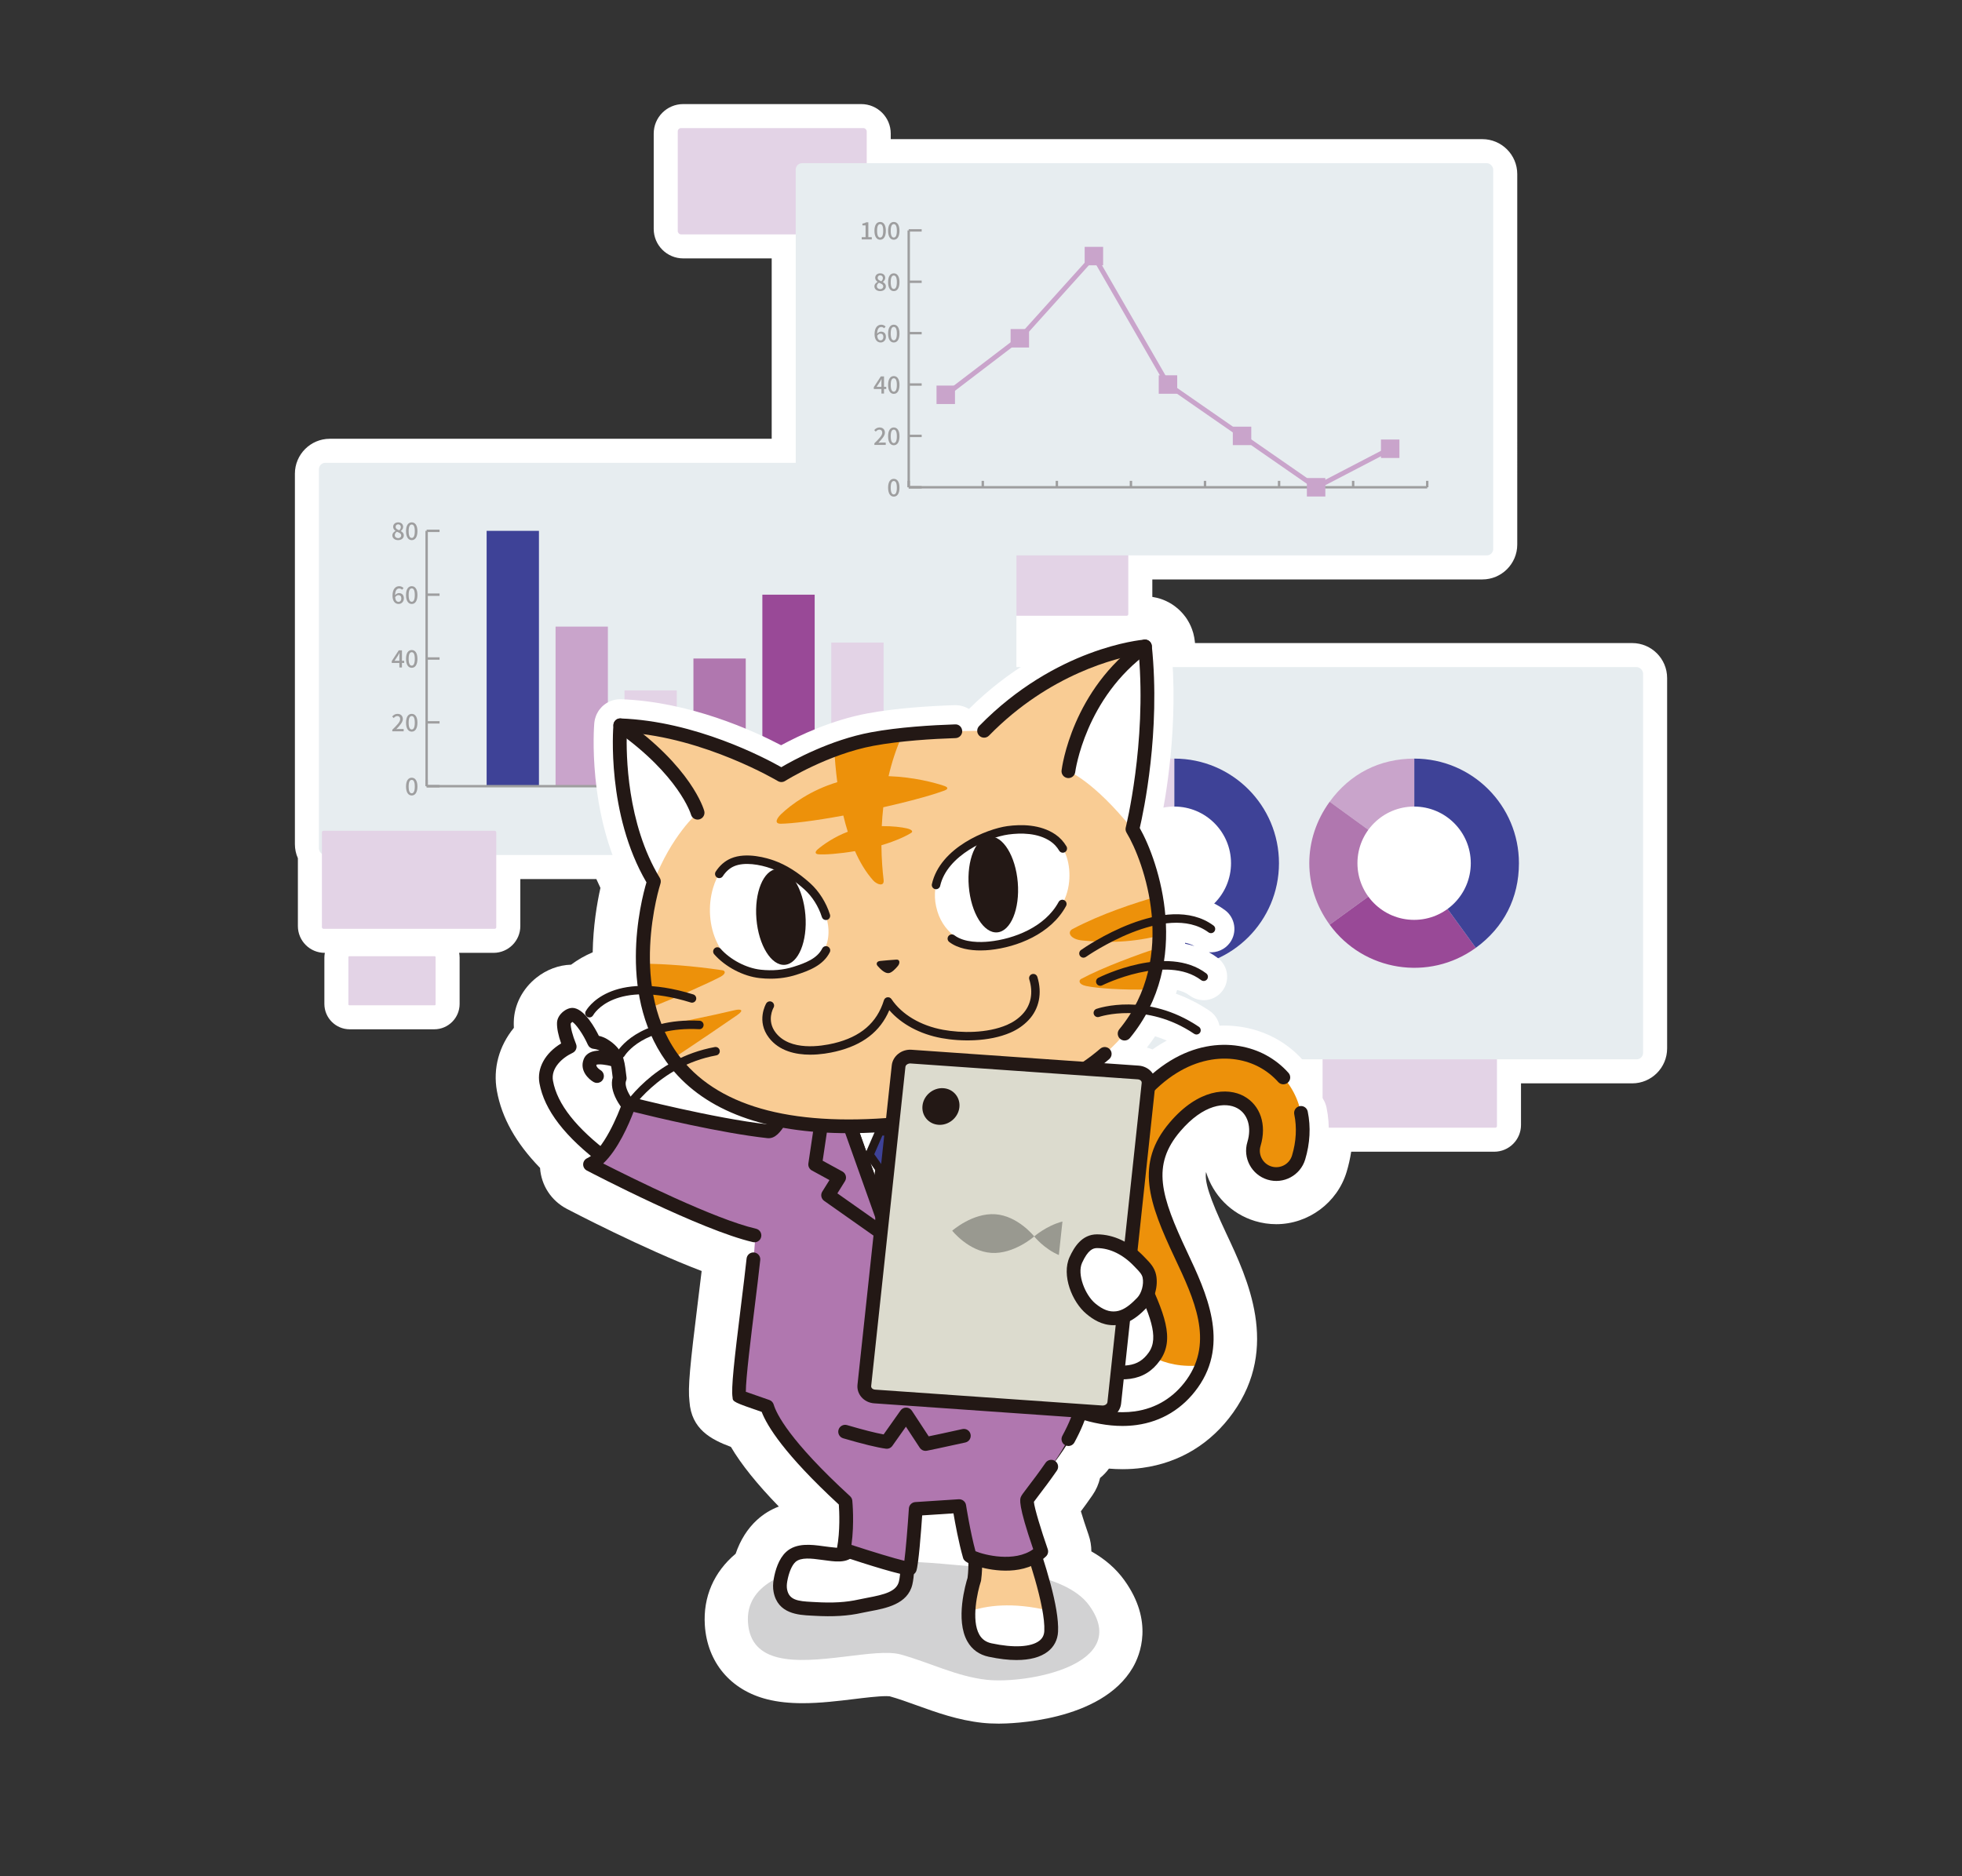 <?xml version="1.0" encoding="UTF-8"?>
<svg xmlns="http://www.w3.org/2000/svg" width="690" height="660" version="1.1" xmlns:xlink="http://www.w3.org/1999/xlink" viewBox="0 0 690 660">
  <rect x="0" y="0" width="690" height="660" fill="#333333" stroke="none"/>
  <!-- Generator: Adobe Illustrator 29.1.0, SVG Export Plug-In . SVG Version: 2.1.0 Build 142)  -->
  <defs>
    <style>
      .st0, .st1 {
        fill: #231815;
      }

      .st2 {
        fill: #999990;
      }

      .st3 {
        stroke: #9e9e9f;
        stroke-width: .5px;
      }

      .st3, .st1, .st4, .st5 {
        stroke-miterlimit: 10;
      }

      .st3, .st4, .st6, .st7, .st8, .st5, .st9 {
        fill: none;
      }

      .st1 {
        stroke-width: 1.1px;
      }

      .st1, .st10, .st11, .st7, .st8, .st12, .st13, .st9 {
        stroke: #231815;
      }

      .st14, .st10, .st15 {
        fill: #fff;
      }

      .st16 {
        fill: #ed910a;
      }

      .st4 {
        opacity: 0;
        stroke: #000;
      }

      .st17 {
        fill: #c9a4cb;
      }

      .st18, .st19 {
        mix-blend-mode: multiply;
      }

      .st18, .st20 {
        fill: #e3d3e6;
      }

      .st10, .st11, .st7, .st8, .st5, .st15, .st12, .st13, .st9 {
        stroke-linecap: round;
      }

      .st10, .st11, .st7, .st8, .st15, .st12, .st13, .st9 {
        stroke-linejoin: round;
      }

      .st10, .st8 {
        stroke-width: 2.86px;
      }

      .st11, .st7, .st12 {
        stroke-width: 2.86px;
      }

      .st11, .st21 {
        fill: #dcdbce;
      }

      .st22, .st12 {
        fill: #b077af;
      }

      .st23 {
        isolation: isolate;
      }

      .st24 {
        fill: #f9cc94;
      }

      .st25 {
        fill: #994997;
      }

      .st26 {
        display: none;
      }

      .st5 {
        stroke: #c9a4cb;
      }

      .st15 {
        stroke: #fff;
        stroke-width: 8px;
      }

      .st27 {
        fill: #d2d2d3;
      }

      .st28, .st13 {
        fill: #3e4297;
      }

      .st29 {
        fill: #9e9e9f;
      }

      .st13, .st9 {
        stroke-width: 1.76px;
      }

      .st30 {
        clip-path: url(#clippath);
      }

      .st31 {
        fill: #e7edf0;
      }
    </style>
    <clipPath id="clippath">
      <rect id="SVGID1" data-name="SVGID" class="st6" x="729.905" y="158.504" width="226.772" height="342.992"/>
    </clipPath>
  </defs>
  <g class="st23">
    <g id="_加工" data-name="加工">
      <g>
        <rect id="SVGID" class="st4" x="146.653" y="30" width="396.694" height="600"/>
        <g>
          <path class="st14" d="M574.007,226.209h-153.747c-.021-.21-.042-.42-.064-.629-.05-.46-.115-.897-.197-1.327-.081-.452-.183-.912-.304-1.369-.022-.087-.059-.219-.097-.351-.123-.419-.23-.748-.402-1.22-.239-.648-.492-1.23-.809-1.864-.013-.026-.026-.052-.039-.078-.163-.318-.332-.621-.47-.855-.277-.488-.583-.964-.91-1.418-.274-.378-.569-.749-.872-1.098-.139-.162-.271-.311-.388-.44-.503-.551-.986-1.024-1.471-1.448-.345-.3-.685-.573-1.045-.838-.032-.024-.064-.048-.096-.072-.593-.436-1.175-.815-1.731-1.127-.242-.138-.653-.363-1.088-.564-.104-.05-.203-.096-.284-.133-.371-.171-.92-.409-1.497-.609-.536-.189-1.095-.353-1.664-.488-.532-.131-1.064-.237-1.582-.314v-6.139h116.056c6.773,0,12.284-5.51,12.284-12.283V61.228c0-6.773-5.51-12.283-12.284-12.283h-208.048v-1.963c0-5.716-4.651-10.367-10.367-10.367h-62.623c-5.717,0-10.367,4.651-10.367,10.367v33.548c0,5.716,4.651,10.367,10.367,10.367h31.123v63.449H115.993c-6.773,0-12.283,5.51-12.283,12.283v130.314c0,1.731.363,3.417,1.051,4.966v23.861c0,5.188,4.221,9.409,9.409,9.409h.077c-.104.544-.169,1.103-.169,1.677v16.289c0,4.924,4.006,8.93,8.93,8.93h29.704c4.924,0,8.93-4.006,8.93-8.93v-16.289c0-.574-.066-1.132-.169-1.677h12.107c5.188,0,9.409-4.221,9.409-9.409v-16.544h26.736c.463,1.054.941,2.089,1.434,3.104-1.204,5.41-2.564,13.454-2.719,22.658-2.754,1.17-5.31,2.632-7.613,4.357-4.317.12-8.631,1.739-12.204,4.59-4.871,3.887-7.762,9.499-7.934,15.397-.022.725-.012,1.468.03,2.224-5.231,6.41-7.393,14.288-5.968,22.189,1.707,9.451,6.681,18.343,15.172,27.092.413,6.105,3.914,11.519,9.414,14.395,1.191.625,26.916,14.084,47.418,21.867-.372,3.132-.789,6.505-1.176,9.63l-.071.577c-2.886,23.328-3.623,30.695-3.033,35.706.665,9.728,7.565,13.354,14.57,15.958,3.634,6.162,9.203,13.095,16.854,20.978-2.873,1.086-5.453,2.676-7.724,4.764-3.309,3.045-5.812,7.022-7.467,11.851-7.643,6.397-11.47,15.206-10.832,25.108.851,13.124,9.075,22.883,21.997,26.109,3.633.908,7.687,1.35,12.391,1.35,6.183,0,12.531-.774,18.132-1.457,3.755-.457,8.429-1.027,11.294-1.027.672,0,1.024.032,1.155.047,3.088.855,6.292,2.011,9.682,3.234,6.721,2.424,14.338,5.171,22.916,6.101,1.756.191,3.723.288,5.842.288,3.644,0,35.92-.553,47.094-19.715,2.573-4.411,7.439-16.236-2.946-30.702-2.907-4.048-6.737-7.408-11.619-10.175 0-1.957-.322-3.917-.973-5.785-1.087-3.114-2.012-5.99-2.715-8.304,1.235-1.66,2.635-3.585,4.086-5.689,1.269-1.832,2.168-3.89,2.663-6.048,1.173-.956,2.222-2.062,3.118-3.292,1.614.136,3.211.204,4.782.204,2.389,0,4.749-.159,7.014-.473,13.096-1.798,24.128-8.521,31.894-19.44,16.381-23.034,5.092-47.027-2.378-62.903-6.117-13.002-7.7-18.45-7.163-21.724,2.428,7.994,8.67,14.663,17.239,17.255,2.433.733,4.938,1.103,7.454,1.103,11.298,0,21.469-7.548,24.735-18.355.711-2.355,1.251-4.739,1.618-7.138h50.312c5.188,0,9.409-4.221,9.409-9.409v-14.636h39.102c6.773,0,12.284-5.51,12.284-12.283v-130.314c0-6.773-5.51-12.284-12.284-12.284ZM201.177,347.802c.055-.001.11-.015.164-.015.068,0,.134.018.201.019-.122-.002-.243-.006-.365-.004Z"/>
          <g>
            <rect class="st18" x="238.353" y="45.065" width="66.455" height="37.381" rx="1.134" ry="1.134"/>
            <rect class="st18" x="335.476" y="182.115" width="61.324" height="34.495" rx=".567" ry=".567"/>
            <rect class="st18" x="465.13" y="362.19" width="61.324" height="34.495" rx=".567" ry=".567"/>
            <g class="st19">
              <rect class="st31" x="112.16" y="162.796" width="245.297" height="137.979" rx="2.268" ry="2.268"/>
              <g class="st19">
                <g>
                  <path class="st29" d="M140.452,233.204h-2.685v-.648l2.467-3.78h1.128v3.679h.783v.749h-.783v1.599h-.909v-1.599ZM140.452,232.455v-1.524c0-.337.026-.875.042-1.212h-.034c-.152.303-.32.59-.496.901l-1.221,1.835h1.709Z"/>
                  <path class="st29" d="M142.794,231.764c0-2.029.774-3.106,2.004-3.106,1.237,0,2.003,1.086,2.003,3.106,0,2.029-.766,3.149-2.003,3.149-1.229,0-2.004-1.12-2.004-3.149ZM145.875,231.764c0-1.734-.446-2.34-1.077-2.34-.632,0-1.077.606-1.077,2.34,0,1.734.446,2.383,1.077,2.383.631,0,1.077-.648,1.077-2.383Z"/>
                </g>
                <g>
                  <path class="st29" d="M138.037,209.535c0-2.373,1.111-3.333,2.34-3.333.691,0,1.196.294,1.549.665l-.53.589c-.227-.269-.606-.454-.976-.454-.783,0-1.439.589-1.482,2.357.362-.446.901-.724,1.347-.724,1.035,0,1.743.615,1.743,1.86,0,1.187-.842,1.961-1.853,1.961-1.178,0-2.138-.934-2.138-2.921ZM138.962,210.074c.102,1.12.547,1.642,1.204,1.642.539,0,.968-.455.968-1.221,0-.741-.37-1.153-1.027-1.153-.345,0-.774.193-1.145.732Z"/>
                  <path class="st29" d="M142.794,209.308c0-2.028.774-3.106,2.004-3.106,1.237,0,2.003,1.085,2.003,3.106,0,2.029-.766,3.149-2.003,3.149-1.229,0-2.004-1.12-2.004-3.149ZM145.875,209.308c0-1.734-.446-2.34-1.077-2.34-.632,0-1.077.606-1.077,2.34,0,1.734.446,2.382,1.077,2.382.631,0,1.077-.648,1.077-2.382Z"/>
                </g>
                <g>
                  <path class="st29" d="M137.986,188.351c0-.766.539-1.279,1.11-1.583v-.034c-.463-.329-.833-.774-.833-1.406,0-.959.758-1.582,1.768-1.582,1.077,0,1.751.665,1.751,1.616,0,.623-.438,1.136-.817,1.414v.042c.547.32,1.044.749,1.044,1.557,0,.918-.808,1.625-2.003,1.625-1.162,0-2.02-.691-2.02-1.65ZM141.092,188.351c0-.716-.681-.96-1.524-1.305-.421.294-.724.706-.724,1.212,0,.614.514,1.043,1.178,1.043.64,0,1.069-.37,1.069-.951ZM140.966,185.421c0-.556-.345-.976-.951-.976-.505,0-.883.337-.883.883,0,.648.589.935,1.279,1.204.362-.337.555-.707.555-1.111Z"/>
                  <path class="st29" d="M142.794,186.852c0-2.028.774-3.106,2.004-3.106,1.237,0,2.003,1.085,2.003,3.106,0,2.029-.766,3.149-2.003,3.149-1.229,0-2.004-1.12-2.004-3.149ZM145.875,186.852c0-1.734-.446-2.34-1.077-2.34-.632,0-1.077.606-1.077,2.34,0,1.734.446,2.382,1.077,2.382.631,0,1.077-.648,1.077-2.382Z"/>
                </g>
                <g>
                  <path class="st29" d="M142.794,276.676c0-2.028.774-3.106,2.004-3.106,1.237,0,2.003,1.085,2.003,3.106,0,2.029-.766,3.149-2.003,3.149-1.229,0-2.004-1.12-2.004-3.149ZM145.875,276.676c0-1.734-.446-2.34-1.077-2.34-.632,0-1.077.606-1.077,2.34,0,1.734.446,2.382,1.077,2.382.631,0,1.077-.648,1.077-2.382Z"/>
                  <g>
                    <path class="st29" d="M137.969,256.695c1.726-1.692,2.77-2.77,2.77-3.712,0-.656-.354-1.095-1.052-1.095-.488,0-.892.312-1.221.691l-.547-.539c.53-.572,1.077-.926,1.886-.926,1.136,0,1.868.724,1.868,1.818,0,1.103-1.002,2.214-2.29,3.561.312-.034.707-.059,1.01-.059h1.574v.825h-3.998v-.564Z"/>
                    <path class="st29" d="M142.794,254.22c0-2.028.774-3.106,2.004-3.106,1.237,0,2.003,1.085,2.003,3.106,0,2.029-.766,3.149-2.003,3.149-1.229,0-2.004-1.12-2.004-3.149ZM145.875,254.22c0-1.734-.446-2.34-1.077-2.34-.632,0-1.077.606-1.077,2.34,0,1.734.446,2.382,1.077,2.382.631,0,1.077-.648,1.077-2.382Z"/>
                  </g>
                  <rect class="st20" x="292.349" y="226.031" width="18.397" height="50.526"/>
                  <rect class="st25" x="268.107" y="209.189" width="18.397" height="67.368"/>
                  <rect class="st22" x="243.866" y="231.645" width="18.397" height="44.912"/>
                  <rect class="st20" x="219.624" y="242.873" width="18.397" height="33.684"/>
                  <rect class="st17" x="195.383" y="220.417" width="18.397" height="56.14"/>
                  <rect class="st28" x="171.141" y="186.733" width="18.397" height="89.824"/>
                  <g>
                    <rect class="st29" x="150.038" y="276.134" width="181.811" height=".845"/>
                    <rect class="st29" x="149.616" y="274.31" width=".845" height="2.246"/>
                    <rect class="st29" x="331.426" y="274.31" width=".845" height="2.246"/>
                    <rect class="st29" x="149.616" y="186.733" width=".845" height="89.823"/>
                    <rect class="st29" x="150.038" y="276.134" width="4.546" height=".845"/>
                    <rect class="st29" x="150.038" y="253.679" width="4.546" height=".845"/>
                    <rect class="st29" x="150.038" y="231.222" width="4.546" height=".845"/>
                    <rect class="st29" x="150.038" y="208.766" width="4.546" height=".845"/>
                    <rect class="st29" x="150.038" y="186.311" width="4.546" height=".845"/>
                  </g>
                </g>
              </g>
            </g>
            <g class="st19">
              <rect class="st31" x="279.843" y="57.395" width="245.297" height="137.979" rx="2.268" ry="2.268"/>
              <g class="st19">
                <g>
                  <path class="st29" d="M312.326,171.545c0-2.029.774-3.106,2.003-3.106,1.237,0,2.003,1.086,2.003,3.106,0,2.029-.766,3.149-2.003,3.149-1.229,0-2.003-1.12-2.003-3.149ZM315.406,171.545c0-1.734-.446-2.34-1.077-2.34s-1.077.606-1.077,2.34c0,1.734.446,2.383,1.077,2.383s1.077-.648,1.077-2.383Z"/>
                  <g>
                    <path class="st29" d="M307.501,155.948c1.724-1.692,2.769-2.77,2.769-3.712,0-.657-.354-1.094-1.052-1.094-.489,0-.893.311-1.22.69l-.548-.539c.531-.572,1.077-.926,1.886-.926,1.137,0,1.868.724,1.868,1.818,0,1.103-1.001,2.214-2.29,3.561.312-.034.708-.059,1.011-.059h1.574v.825h-3.998v-.564Z"/>
                    <path class="st29" d="M312.326,153.472c0-2.029.774-3.106,2.003-3.106,1.237,0,2.003,1.086,2.003,3.106,0,2.029-.766,3.149-2.003,3.149-1.229,0-2.003-1.12-2.003-3.149ZM315.406,153.472c0-1.734-.446-2.34-1.077-2.34s-1.077.606-1.077,2.34c0,1.734.446,2.383,1.077,2.383s1.077-.648,1.077-2.383Z"/>
                  </g>
                  <g>
                    <path class="st29" d="M309.983,136.84h-2.686v-.648l2.467-3.78h1.129v3.679h.783v.749h-.783v1.599h-.91v-1.599ZM309.983,136.09v-1.524c0-.337.025-.875.042-1.212h-.034c-.151.303-.32.59-.496.901l-1.22,1.835h1.709Z"/>
                    <path class="st29" d="M312.326,135.4c0-2.029.774-3.106,2.003-3.106,1.237,0,2.003,1.086,2.003,3.106,0,2.029-.766,3.149-2.003,3.149-1.229,0-2.003-1.12-2.003-3.149ZM315.406,135.4c0-1.734-.446-2.34-1.077-2.34s-1.077.606-1.077,2.34c0,1.734.446,2.383,1.077,2.383s1.077-.648,1.077-2.383Z"/>
                  </g>
                  <g>
                    <path class="st29" d="M307.567,117.554c0-2.373,1.112-3.333,2.341-3.333.691,0,1.195.294,1.549.665l-.531.589c-.227-.269-.606-.454-.976-.454-.783,0-1.441.589-1.482,2.357.362-.446.901-.724,1.347-.724,1.035,0,1.742.615,1.742,1.86,0,1.187-.841,1.961-1.851,1.961-1.179,0-2.139-.934-2.139-2.921ZM308.494,118.092c.1,1.12.547,1.642,1.203,1.642.539,0,.968-.455.968-1.221,0-.741-.37-1.153-1.026-1.153-.346,0-.775.193-1.145.732Z"/>
                    <path class="st29" d="M312.326,117.327c0-2.028.774-3.106,2.003-3.106,1.237,0,2.003,1.085,2.003,3.106,0,2.029-.766,3.149-2.003,3.149-1.229,0-2.003-1.12-2.003-3.149ZM315.406,117.327c0-1.734-.446-2.34-1.077-2.34s-1.077.606-1.077,2.34c0,1.734.446,2.382,1.077,2.382s1.077-.648,1.077-2.382Z"/>
                  </g>
                  <g>
                    <path class="st29" d="M307.517,100.753c0-.767.539-1.279,1.112-1.583v-.034c-.463-.328-.833-.774-.833-1.406,0-.96.757-1.583,1.767-1.583,1.077,0,1.751.665,1.751,1.616,0,.623-.437,1.137-.816,1.414v.042c.547.32,1.044.749,1.044,1.557,0,.918-.808,1.625-2.004,1.625-1.162,0-2.02-.691-2.02-1.65ZM310.624,100.753c0-.716-.683-.96-1.524-1.305-.421.295-.725.708-.725,1.212,0,.615.514,1.044,1.179,1.044.64,0,1.07-.371,1.07-.951ZM310.497,97.824c0-.556-.345-.976-.951-.976-.506,0-.885.337-.885.884,0,.648.59.934,1.279,1.204.362-.337.556-.707.556-1.111Z"/>
                    <path class="st29" d="M312.326,99.255c0-2.029.774-3.106,2.003-3.106,1.237,0,2.003,1.086,2.003,3.106,0,2.029-.766,3.149-2.003,3.149-1.229,0-2.003-1.12-2.003-3.149ZM315.406,99.255c0-1.734-.446-2.34-1.077-2.34s-1.077.606-1.077,2.34c0,1.734.446,2.383,1.077,2.383s1.077-.648,1.077-2.383Z"/>
                  </g>
                  <g>
                    <path class="st29" d="M303.054,83.421h1.356v-4.142h-1.112v-.615c.581-.101.993-.252,1.347-.471h.733v5.228h1.212v.8h-3.536v-.8Z"/>
                    <path class="st29" d="M307.526,81.181c0-2.028.774-3.106,2.003-3.106,1.237,0,2.003,1.085,2.003,3.106,0,2.029-.766,3.149-2.003,3.149-1.229,0-2.003-1.12-2.003-3.149ZM310.607,81.181c0-1.734-.446-2.34-1.077-2.34s-1.077.606-1.077,2.34c0,1.734.446,2.382,1.077,2.382s1.077-.648,1.077-2.382Z"/>
                    <path class="st29" d="M312.326,81.181c0-2.028.774-3.106,2.003-3.106,1.237,0,2.003,1.085,2.003,3.106,0,2.029-.766,3.149-2.003,3.149-1.229,0-2.003-1.12-2.003-3.149ZM315.406,81.181c0-1.734-.446-2.34-1.077-2.34s-1.077.606-1.077,2.34c0,1.734.446,2.382,1.077,2.382s1.077-.648,1.077-2.382Z"/>
                  </g>
                </g>
                <g>
                  <rect class="st29" x="319.579" y="170.986" width="182.35" height=".845"/>
                  <rect class="st29" x="319.156" y="169.148" width=".845" height="2.26"/>
                  <rect class="st29" x="345.206" y="169.148" width=".845" height="2.26"/>
                  <rect class="st29" x="371.257" y="169.148" width=".845" height="2.26"/>
                  <rect class="st29" x="397.307" y="169.148" width=".845" height="2.26"/>
                  <rect class="st29" x="423.356" y="169.148" width=".845" height="2.26"/>
                  <rect class="st29" x="449.406" y="169.148" width=".845" height="2.26"/>
                  <rect class="st29" x="475.456" y="169.148" width=".845" height="2.26"/>
                  <rect class="st29" x="501.506" y="169.148" width=".845" height="2.26"/>
                  <rect class="st29" x="319.156" y="81.043" width=".845" height="90.365"/>
                  <rect class="st29" x="319.579" y="170.986" width="4.559" height=".845"/>
                  <rect class="st29" x="319.579" y="152.912" width="4.559" height=".845"/>
                  <rect class="st29" x="319.579" y="134.839" width="4.559" height=".845"/>
                  <rect class="st29" x="319.579" y="116.767" width="4.559" height=".845"/>
                  <rect class="st29" x="319.579" y="98.694" width="4.559" height=".845"/>
                  <rect class="st29" x="319.579" y="80.621" width="4.559" height=".845"/>
                </g>
                <g>
                  <g>
                    <path class="st17" d="M332.605,139.721c-.254,0-.505-.114-.672-.332-.284-.371-.211-.901.158-1.185l26.049-19.881c.371-.282.9-.213,1.185.158.284.371.211.901-.158,1.185l-26.049,19.881c-.153.117-.333.173-.513.173Z"/>
                    <path class="st17" d="M358.653,119.841c-.201,0-.404-.071-.566-.218-.347-.312-.375-.847-.061-1.193l26.05-28.916c.312-.345.847-.376,1.193-.061.347.312.375.847.061,1.193l-26.05,28.916c-.167.185-.396.279-.627.279Z"/>
                    <path class="st17" d="M410.754,136.107c-.292,0-.576-.152-.733-.423l-26.05-45.182c-.233-.404-.094-.921.31-1.155.404-.233.921-.094,1.155.31l26.05,45.182c.233.404.094.921-.31,1.155-.134.076-.279.112-.423.112Z"/>
                    <path class="st17" d="M436.804,154.18c-.167,0-.335-.05-.482-.15l-26.05-18.073c-.383-.267-.479-.794-.213-1.177.267-.385.794-.477,1.177-.213l26.05,18.073c.383.267.479.794.213,1.177-.165.236-.427.363-.695.363Z"/>
                    <path class="st17" d="M462.854,172.253c-.167,0-.335-.05-.482-.15l-26.05-18.073c-.383-.267-.479-.794-.213-1.177.267-.383.794-.475,1.177-.213l26.05,18.073c.383.267.479.794.213,1.177-.165.236-.427.363-.695.363Z"/>
                    <path class="st17" d="M462.854,172.253c-.304,0-.599-.165-.749-.456-.216-.413-.054-.924.36-1.139l26.05-13.556c.408-.211.924-.058,1.139.36.216.413.054.924-.36,1.139l-26.05,13.556c-.124.064-.257.096-.39.096Z"/>
                  </g>
                  <g>
                    <rect class="st17" x="329.359" y="135.631" width="6.49" height="6.49"/>
                    <rect class="st17" x="355.409" y="115.751" width="6.49" height="6.49"/>
                    <rect class="st17" x="381.459" y="86.835" width="6.49" height="6.49"/>
                    <rect class="st17" x="407.509" y="132.017" width="6.49" height="6.49"/>
                    <rect class="st17" x="433.559" y="150.089" width="6.49" height="6.49"/>
                    <rect class="st17" x="459.609" y="168.162" width="6.49" height="6.49"/>
                    <rect class="st17" x="485.659" y="154.608" width="6.49" height="6.49"/>
                  </g>
                </g>
              </g>
            </g>
            <g class="st19">
              <rect class="st31" x="332.544" y="234.66" width="245.297" height="137.979" rx="2.268" ry="2.268"/>
              <g class="st19">
                <g>
                  <g>
                    <path class="st20" d="M412.997,303.65l-11.37-34.994c3.865-1.256,7.306-1.801,11.37-1.801v36.794Z"/>
                    <path class="st17" d="M412.997,303.65l-21.627-29.767c3.288-2.389,6.392-3.97,10.257-5.226l11.37,34.994Z"/>
                    <path class="st22" d="M412.997,303.65h-36.794c0-12.193,5.303-22.601,15.167-29.767l21.627,29.767Z"/>
                    <path class="st25" d="M412.997,303.65l-11.37,34.994c-15.461-5.024-25.424-18.737-25.424-34.994h36.794Z"/>
                    <path class="st28" d="M412.997,303.65v-36.794c20.321,0,36.794,16.473,36.794,36.794s-16.473,36.794-36.794,36.794c-4.064,0-7.505-.545-11.37-1.801l11.37-34.994Z"/>
                  </g>
                  <circle class="st14" cx="412.997" cy="303.65" r="19.93"/>
                </g>
                <g>
                  <g>
                    <path class="st17" d="M497.388,303.648l-29.766-21.626c7.166-9.864,17.574-15.167,29.766-15.167v36.793Z"/>
                    <path class="st22" d="M497.388,303.648l-29.766,21.626c-9.555-13.152-9.555-30.101,0-43.253l29.766,21.626Z"/>
                    <path class="st25" d="M497.388,303.648l21.626,29.766c-16.439,11.944-39.449,8.3-51.393-8.14h0l29.766-21.626Z"/>
                    <path class="st28" d="M497.388,303.648v-36.793c20.32,0,36.793,16.473,36.793,36.793,0,12.192-5.303,22.6-15.167,29.766l-21.626-29.766Z"/>
                  </g>
                  <circle class="st14" cx="497.318" cy="303.65" r="19.93"/>
                </g>
              </g>
            </g>
            <g>
              <path class="st14" d="M459.902,390.992c-.272-1.306-1.537-2.151-2.859-1.874-.041.008-.077.026-.116.037-.895-3-2.273-5.792-4.104-8.277.034-.027.077-.035.11-.064.997-.886,1.088-2.414.201-3.412-2.213-2.491-4.848-4.58-7.832-6.211-9.674-5.286-25.203-6.147-39.926,6.481-.125-.189-.236-.385-.384-.562-1.094-1.307-2.74-2.128-4.514-2.252l-12.157-.85c.596-.481,1.203-.956,1.775-1.451,1.01-.874,1.119-2.4.246-3.409-.014-.016-.033-.021-.047-.037,1.295-1.211,2.503-2.445,3.63-3.7.018.015.024.037.042.052.451.371.994.551,1.535.551.697,0,1.388-.3,1.867-.88,2.203-2.674,4.054-5.434,5.619-8.245,5.122.818,10.998,2.748,16.968,6.765.254.172.543.253.829.253.479,0,.949-.23,1.236-.657.457-.682.277-1.605-.404-2.064-6.039-4.063-11.941-6.147-17.168-7.117,2.058-4.27,3.482-8.633,4.378-12.985,4.861-.131,9.731.772,13.598,3.692.659.496,1.589.366,2.083-.29.495-.655.365-1.588-.29-2.083-4.339-3.276-9.624-4.373-14.856-4.33.689-4.495.862-8.949.659-13.242,5.422-.661,10.727-.004,14.974,3.133.659.487,1.589.347,2.08-.312.487-.66.348-1.592-.314-2.08-4.926-3.64-10.919-4.428-16.946-3.73-1.171-13.375-5.737-24.849-8.987-30.571,1.315-5.627,7.375-33.879,4.239-64.124-.004-.042-.019-.081-.025-.123-.014-.09-.031-.178-.055-.266-.018-.066-.04-.13-.064-.193-.031-.085-.066-.168-.107-.25-.031-.06-.065-.117-.1-.175-.03-.049-.051-.102-.086-.15-.022-.03-.049-.053-.072-.082-.037-.047-.078-.091-.119-.135-.068-.074-.136-.147-.211-.211-.04-.034-.084-.064-.126-.096-.08-.06-.16-.118-.246-.167-.057-.033-.118-.058-.178-.087-.075-.035-.149-.071-.227-.098-.079-.028-.16-.045-.242-.064-.067-.016-.133-.034-.201-.043-.078-.011-.157-.013-.237-.016-.084-.004-.166-.007-.25-.002-.019.001-.037-.002-.056-.001-1.261.104-31.211,2.869-58.105,30.396-.46.47-.684,1.081-.684,1.69-1.32.009-3.126.032-5.285.086-0-.003.001-.006.001-.01-.043-1.333-1.167-2.346-2.494-2.336-8.099.265-19.808.963-29.597,2.786-14.416,2.685-27.479,9.892-31.523,12.277-5.823-3.293-30.231-16.199-56.545-17.148-.005-0-.009.001-.014.001-.039-.001-.078.004-.117.005-.614-.004-1.181.239-1.608.646-.003.003-.006.007-.009.01-.106.103-.204.214-.29.335-.007.01-.016.017-.023.027-.021.03-.033.062-.052.092-.057.089-.11.179-.155.275-.031.065-.054.132-.079.199-.028.077-.055.153-.076.233-.02.08-.033.16-.044.241-.007.05-.023.097-.027.148-.109,1.286-2.472,31.392,11.611,55.445-1.245,4.201-5.267,19.607-3.079,36.474-13.661.688-18.046,8.411-18.287,8.86-.388.72-.12,1.613.597,2.005.225.124.469.182.71.182.524,0,1.033-.277,1.306-.767.21-.379,3.999-6.846,16.12-7.341.684,3.961,1.733,7.966,3.262,11.901-6.041,2.451-9.173,5.888-10.348,7.449-.921-1.258-2.219-2.464-4.117-3.622-.846-.516-1.819-.903-2.907-1.155-1.352-2.745-4.825-9.022-8.647-9.766-1.687-.325-3.256.742-3.852,1.217-1.367,1.092-2.175,2.535-2.217,3.958-.057,1.915.43,4.353,1.45,7.267-5.623,3.384-8.578,8.698-7.622,13.996,1.518,8.411,7.456,16.81,18.082,25.575-.432.317-.867.599-1.304.8-.837.385-1.382,1.213-1.405,2.134s.479,1.775,1.296,2.203c1.636.856,40.282,21.015,58.411,25.177.232.055.463.061.69.047-.05.954-.15,2.183-.285,3.596-1.316-.136-2.505.825-2.645,2.148-.476,4.487-1.195,10.292-1.955,16.439-2.402,19.407-3.52,29.314-2.968,32.441.027,1.481.537,1.709,10.237,5.048,1.864,4.877,7.917,14.857,27.133,32.595.167,2.396.489,9.155-.622,15.202-.661-.032-1.471-.112-2.508-.248l-1.042-.133c-.453-.053-.935-.119-1.437-.187-3.941-.536-9.344-1.271-12.924,2.024-2.653,2.444-3.838,6.524-4.365,9.517-.022.124-.031.24-.05.362-5.83,3.269-9.446,8.026-9.004,14.905.476,7.348,4.627,10.864,10.504,12.332,12.949,3.235,34.278-3.473,43.146-1.044,10.213,2.798,19.726,7.773,30.378,8.926,13.852,1.499,51.072-5.134,35.995-26.134-2.954-4.114-8.048-6.956-14.003-8.964-.67-2.427-1.418-4.926-2.217-7.457.339-.275.68-.544,1.005-.853.688-.654.929-1.651.617-2.548-2.289-6.558-4.709-14.51-4.876-16.653.355-.508,1.094-1.478,1.814-2.422,1.637-2.149,3.88-5.092,6.279-8.567.726-1.05.495-2.465-.485-3.25,1.217-1.589,2.532-3.428,3.873-5.503.216.061.436.099.654.099.857,0,1.687-.457,2.126-1.263,1.504-2.77,2.672-5.36,3.567-7.79,4.333,1.231,8.827,2.006,13.293,2.006,1.71,0,3.389-.112,4.986-.333,8.84-1.213,16.302-5.773,21.576-13.188,11.227-15.786,2.926-33.431-3.745-47.611-9.362-19.9-12.653-30.583-2.439-42.539,8.187-9.588,15.9-10.363,20.023-8.11,3.733,2.04,5.131,6.714,3.56,11.909-1.692,5.603,1.489,11.538,7.094,13.233,5.61,1.689,11.539-1.494,13.231-7.091,1.707-5.648,2.017-11.486.896-16.881ZM397.389,464.687c2.188-1.142,4.027-2.79,5.695-4.484,2.714,6.888,3.531,11.868.895,15.574-1.89,2.66-4.093,4.035-7.147,4.458-.362.051-.746.051-1.12.076l1.676-15.625ZM237.014,376.822c7.718,8.972,18.563,15.201,32.478,18.63-15.274-1.776-36.64-6.839-44.524-8.78,2.614-2.922,6.624-6.674,12.046-9.85ZM219.617,371.487c.163-.269,2.725-4.338,9.505-7.069,1.56,3.456,3.524,6.826,5.96,10.034-6.233,3.705-10.633,8.108-13.287,11.277-.236-.367-.48-.736-.669-1.092-.978-1.834-1.333-3.488-.948-4.428.161-.394.215-.823.157-1.244-.085-.621-.156-1.213-.224-1.778-.221-1.832-.435-3.559-1.002-5.198.201-.121.38-.286.51-.501ZM322.843,549.493c.598-4.422,1.172-12.036,1.475-16.426l10.997-.716c.589,3.45,1.844,10.289,3.349,15.55.144.507.331,1.137,1.87,1.909.005.359.009.718.003,1.08-2.199-.192-4.239-.359-6.032-.525-2.741-.255-6.829-.608-11.664-.873Z"/>
              <path class="st14" d="M351.282,597.865c-1.829,0-3.493-.083-4.932-.239-7.571-.82-14.378-3.275-20.958-5.648-3.605-1.301-7.01-2.529-10.478-3.479-2.803-.759-9.571.058-15.545.786-9.028,1.101-19.257,2.345-27.453.297-9.448-2.359-14.992-8.913-15.611-18.453-.368-5.721,1.117-13.516,9.71-19.529,1.169-4.57,3.139-8.149,5.876-10.667,5.168-4.752,11.778-4.547,16.481-3.998.064-1.722.051-3.319.013-4.61-12.92-12.138-21.47-22.284-25.484-30.236-8.578-2.997-11.73-4.56-12.011-9.855-.531-4.037.259-11.727,3.002-33.9l.069-.566c.73-5.896,1.416-11.465,1.872-15.754.021-.206.05-.408.084-.607-20.25-6.734-51.196-22.89-52.668-23.662-3.121-1.632-5.006-4.836-4.919-8.36.017-.639.101-1.268.246-1.878-8.87-8.365-13.962-16.67-15.513-25.26-1.172-6.501,1.286-12.986,6.529-17.814-.355-1.75-.505-3.359-.46-4.854.099-3.405,1.832-6.703,4.757-9.037,2.808-2.24,6.216-3.177,9.347-2.573.122.023.243.05.365.078,2.649-2.535,6.922-5.472,13.376-6.982-.621-12.79,1.646-24.035,3.119-29.795-13.577-25.405-11.209-55.585-11.097-56.899.02-.234.059-.512.107-.766.041-.248.087-.47.142-.69.074-.304.178-.622.294-.938.076-.21.158-.419.254-.631.025-.054.05-.111.076-.165.13-.269.274-.53.427-.782.078-.134.16-.269.244-.396h0c.033-.05.068-.099.102-.149.015-.021.028-.04.041-.059.063-.086.127-.17.193-.253.229-.299.477-.583.741-.852.069-.071.14-.142.213-.211,1.667-1.583,3.826-2.466,6.1-2.502.198-.01.375-.008.54-.002,24.127.87,46.383,11.011,56.238,16.175,6.437-3.486,17.803-8.858,30.347-11.196,10.2-1.898,22.277-2.623,30.614-2.897.081-.002.162-.003.244-.003,1.784,0,3.445.49,4.853,1.348,28.33-28.146,59.792-31.04,61.136-31.15.152-.013.31-.02.469-.023.266-.003.527,0,.792.015.205.007.508.031.815.076.294.043.581.102.863.173.256.059.56.144.86.251.208.071.489.187.767.315.063.028.165.078.228.107.101.045.307.15.508.266.264.147.576.353.881.578.023.018.048.036.073.054.18.132.35.267.515.411.248.216.51.475.758.746.076.084.163.182.254.289.149.17.297.355.419.523.165.229.317.469.454.715.071.117.17.294.266.48.183.366.314.668.427.977.097.267.158.454.218.655.017.058.033.116.048.173.066.251.122.503.167.759.043.218.078.444.101.659h0c2.915,28.108-1.855,54.603-3.821,63.846,3.007,5.973,6.163,14.708,7.784,24.613,5.737.335,10.771,2.083,15.025,5.226,3.654,2.697,4.435,7.87,1.736,11.529-1.776,2.388-4.6,3.542-7.351,3.314,1.093.604,2.136,1.281,3.129,2.032,1.758,1.327,2.893,3.26,3.197,5.44.305,2.184-.259,4.354-1.588,6.112-2.725,3.623-7.908,4.352-11.54,1.619-1.193-.901-2.662-1.545-4.395-1.928-.134.436-.272.868-.414,1.299,4.11,1.476,8.071,3.489,11.839,6.026,1.872,1.259,3.062,3.157,3.476,5.212,7.531-.295,14.348,1.553,19.678,4.465,3.667,2.005,6.912,4.58,9.644,7.653,1.834,2.066,2.565,4.739,2.235,7.284.602,1.066,1.147,2.165,1.632,3.298.17.097.338.2.503.307,2.052,1.342,3.46,3.407,3.961,5.813v.005c1.35,6.496.989,13.486-1.043,20.212-2.77,9.164-12.48,14.371-21.653,11.608-9.177-2.776-14.384-12.491-11.615-21.66.647-2.142.314-3.671-.33-4.022-1.34-.73-5.953-.092-11.64,6.567-6.99,8.182-6.383,14.444,3.415,35.27,7.03,14.941,16.655,35.401,3.138,54.408-6.381,8.972-15.429,14.493-26.166,15.967-4.697.65-9.832.498-15.213-.495-.503,1.045-1.041,2.095-1.613,3.144-1.063,1.951-2.768,3.413-4.768,4.182-.069.099-.137.196-.205.294.195,2.08-.31,4.23-1.576,6.057-2.461,3.57-4.744,6.567-6.417,8.763.726,2.73,2.18,7.523,4.024,12.806.83,2.383.627,4.96-.465,7.14.081.271.16.538.239.804,6.317,2.588,10.895,5.932,13.934,10.164,7.229,10.07,4.676,17.804,2.51,21.516-6.731,11.542-27.153,15.522-39.794,15.522ZM311.567,574.673c2.542,0,4.861.221,6.919.786,3.983,1.089,7.8,2.468,11.493,3.8,6.102,2.2,11.866,4.28,17.827,4.925,9.636,1.045,28-2.494,31.591-8.65.342-.586,1.381-2.37-1.814-6.82-1.825-2.542-5.415-4.729-10.671-6.501-2.128-.716-3.76-2.443-4.357-4.607-.612-2.217-1.335-4.648-2.147-7.224-.626-1.979-.297-4.093.81-5.765-1.444-4.298-4.107-12.564-4.359-15.797-.12-1.563.304-3.119,1.203-4.404.386-.551,1.19-1.611,1.974-2.641,1.254-1.646,2.857-3.748,4.59-6.173-.446-1.906-.064-3.988,1.216-5.658,1.238-1.618,2.436-3.319,3.559-5.057.862-1.337,2.137-2.288,3.575-2.758.819-1.657,1.527-3.288,2.109-4.869,1.221-3.314,4.783-5.13,8.192-4.164,5.708,1.622,10.974,2.103,15.502,1.479,6.957-.956,12.83-4.554,16.994-10.41,8.938-12.567,1.877-27.574-4.352-40.814-9.443-20.069-14.645-34.377-1.462-49.808,10.814-12.668,22.059-13.12,28.404-9.651,6.559,3.583,9.288,11.54,6.79,19.798-.614,2.032.543,4.187,2.58,4.803,2.028.614,4.186-.543,4.801-2.575,1.094-3.621,1.484-7.315,1.155-10.827-1.514-.827-2.71-2.228-3.24-4.003-.677-2.269-1.71-4.356-3.068-6.201-1.086-1.474-1.485-3.247-1.254-4.933-1.233-1.078-2.593-2.025-4.065-2.831-7.578-4.14-20.041-4.821-32.281,5.681-1.469,1.259-3.413,1.819-5.325,1.566-1.849-.256-3.507-1.263-4.585-2.778l-12.019-.84c-2.773-.193-5.145-2.066-5.978-4.719-.759-2.418-.099-5.036,1.665-6.8-.033-1.847.688-3.697,2.139-5.056,1.129-1.058,2.213-2.164,3.22-3.285,1.241-1.38,2.994-2.19,4.849-2.24.035,0,.068-.002.102-.002,1.177-1.609,2.261-3.299,3.233-5.047.231-.414.5-.797.802-1.145.111-.452.269-.895.475-1.324,1.733-3.593,3.027-7.432,3.846-11.412.092-.451.229-.885.406-1.296-.025-.456-.002-.918.068-1.377.584-3.809.782-7.814.589-11.9-.023-.464.003-.921.073-1.365-.132-.437-.22-.891-.259-1.352-1.033-11.79-5.028-22.356-8.132-27.821-.842-1.481-1.093-3.222-.705-4.879,1.152-4.935,6.531-29.86,4.498-57.367-8.728,1.669-29.284,7.477-48.648,26.833-.885,2.68-3.402,4.62-6.378,4.638-1.287.008-3.05.03-5.158.084-1.949.05-3.882-.772-5.202-2.246-7.619.32-17.501,1.023-25.821,2.573-13.435,2.502-25.842,9.4-29.325,11.453-2.083,1.225-4.659,1.249-6.762.061-4.267-2.411-25.704-13.937-49.166-16.007-.153,8.781.693,29.787,10.898,47.213.944,1.613,1.178,3.545.647,5.336-1.178,3.981-4.867,18.174-2.855,33.686.058.451.071.901.04,1.347.162.416.284.853.363,1.309.649,3.752,1.626,7.32,2.903,10.605.16.411.277.83.353,1.249.249.352.467.731.65,1.137,1.405,3.113,3.149,6.049,5.183,8.728.266.35.494.72.683,1.108.357.276.688.589.99.941,6.762,7.86,16.509,13.404,28.97,16.476,3.466.853,5.67,4.255,5.036,7.766-.635,3.512-3.905,5.911-7.434,5.514-15.527-1.806-36.893-6.848-45.358-8.933-.655-.16-1.273-.416-1.837-.751-.05-.003-.101-.005-.15-.008-2.147-.137-4.1-1.287-5.262-3.098-.391-.609-.688-1.084-.936-1.543-1.722-3.232-2.281-6.277-1.657-8.91-.04-.32-.078-.632-.114-.938-.175-1.441-.34-2.809-.68-3.793-.068-.196-.125-.394-.175-.594-.129-.147-.251-.3-.368-.459-.456-.622-1.17-1.225-2.184-1.844-.158-.097-.441-.231-.914-.342-1.976-.459-3.641-1.779-4.537-3.598-.155-.319-.312-.622-.465-.914.228,2.529-.99,5.037-3.248,6.396-3.182,1.916-4.889,4.598-4.455,7.003,1.208,6.693,6.501,13.947,15.731,21.559,1.609,1.327,2.515,3.324,2.456,5.409-.013.494-.081.979-.198,1.448,14.617,7.434,38.903,18.932,51.46,21.969,1.654.081,3.23.767,4.422,1.944,1.373,1.358,2.101,3.24,1.997,5.169-.054,1.03-.16,2.354-.307,3.879-.172,1.794-1.053,3.446-2.448,4.588-.163.134-.332.259-.507.376-.441,3.894-1.005,8.461-1.594,13.239l-.071.568c-1.218,9.839-2.814,22.744-3.042,28.237,1.601.586,3.781,1.337,5.8,2.032,1.893.652,3.4,2.108,4.115,3.978,1.17,3.063,5.991,12.121,25.403,30.041,1.266,1.169,2.038,2.776,2.159,4.494.198,2.829.527,10.138-.718,16.9-.612,3.332-3.55,5.683-6.987,5.529-.857-.043-1.857-.14-3.055-.299l-1.005-.127c-.381-.045-.852-.107-1.342-.175-2.623-.357-6.35-.865-7.591.279-.731.672-1.705,2.496-2.266,5.604-.017.137-.035.257-.054.383-.33,2.033-1.57,3.806-3.365,4.813-5.202,2.918-5.732,5.973-5.564,8.576.239,3.692,1.601,5.259,5.394,6.206,5.77,1.439,14.681.355,22.541-.601,5.089-.621,9.75-1.188,13.833-1.188ZM363.179,542.615c-.005.003-.008.007-.012.01.003-.003.007-.007.012-.01ZM266.23,430.325c.026.005.053.012.079.018-.026-.007-.053-.013-.079-.018ZM265.053,430.232c-.002.002-.003.002-.007.002.003,0,.005,0,.007-.002ZM209.333,413.554c-.005.003-.008.005-.012.007.003-.002.007-.003.012-.007ZM453.283,392.371h0v.002-.002ZM403.341,368.501c.673.172,1.33.396,1.964.667,1.675-1.178,3.359-2.217,5.036-3.124-1.347-.589-2.718-1.091-4.113-1.502-.911,1.36-1.875,2.682-2.887,3.96ZM200.175,361.083h0ZM215.927,359.142c.381.191.751.396,1.109.616.119.073.236.145.353.22.71-.543,1.49-1.091,2.344-1.631-.086-.3-.17-.604-.251-.908-1.608.502-2.76,1.136-3.555,1.703ZM423.712,358.033c.007.003.012.008.018.012-.007-.003-.012-.008-.018-.012ZM416.765,331.971c1.129.221,2.223.498,3.285.83-.957-.538-2.048-.926-3.27-1.162l-.015.332ZM218.207,259.493c-.036.002-.073.002-.106.002h.116c-.003-.002-.007-.002-.01-.002ZM215.962,254.119h.017-.017ZM402.868,231.74c-.038.013.028,0,.05-.002h0c-.017,0-.033.002-.05.002ZM398.365,228.094c.002.008.003.018.005.03v-.005l-.005-.025ZM340.539,557.651c-.195,0-.39-.008-.586-.025l-2.203-.19c-1.38-.117-2.679-.229-3.869-.34-4.021-.375-7.751-.654-11.405-.853-1.885-.102-3.639-.989-4.843-2.443-1.202-1.454-1.741-3.344-1.489-5.212.606-4.481,1.202-12.673,1.429-15.985.231-3.377,2.926-6.062,6.305-6.282l10.997-.716c3.45-.228,6.521,2.195,7.104,5.607.527,3.09,1.547,8.66,2.773,13.331,1.555,1.263,2.524,3.172,2.543,5.206.005.508.008.871.003,1.235-.026,1.878-.834,3.663-2.227,4.922-1.248,1.129-2.865,1.746-4.534,1.746ZM330.307,543.218c.078.007.155.013.234.018-.058-.256-.112-.512-.168-.767-.021.251-.043.5-.066.749ZM395.713,487.072c-1.84,0-3.608-.751-4.887-2.09-1.377-1.439-2.047-3.412-1.835-5.392l1.677-15.624c.243-2.246,1.589-4.225,3.593-5.272,1.504-.784,2.93-2.139,4.004-3.232,1.603-1.632,3.925-2.339,6.168-1.885,2.243.457,4.102,2.017,4.942,4.146,2.776,7.044,4.96,15.163.112,21.973-2.973,4.186-6.81,6.554-11.729,7.234-.441.063-.924.096-1.406.117l-.221.01c-.139.008-.279.013-.418.013Z"/>
            </g>
            <g>
              <path class="st27" d="M273.555,583.022c12.949,3.235,34.278-3.473,43.146-1.044,10.213,2.798,19.726,7.773,30.378,8.926,13.852,1.499,51.072-5.134,35.995-26.134-8.584-11.957-35.249-13.166-48.568-14.404-15.447-1.436-73.151-6.063-71.455,20.324.476,7.348,4.627,10.864,10.504,12.332Z"/>
              <g>
                <path class="st24" d="M360.558,537.149c-1.927-5.517-2.033-11.993,3.098-18.043 0-0,35.299-34.053,13.513-74.842-14.233-26.648-23.252-60.921-23.078-65.401l-69.17,7.534s-14.328,35.109-19.031,75.31c-4.703,40.2,22.799,54.718,28.414,60.321,5.615,5.603,6.202,17.103,4.834,22.236-.953,3.578-5.319,2.592-8.59,2.208-3.715-.437-9.304-1.672-12.441,1.215-2.079,1.913-3.147,5.457-3.622,8.158-.218,1.238-.287,2.505-.047,3.739,1.229,6.327,7.469,6.115,12.029,6.385,5.415.32,10.79.234,16.07-.962,5.703-1.292,14.444-1.753,15.961-8.164,1.541-6.508-.476-19.285,2.273-27.8,0,0,10.602.834,17.163-.548,3.363,8.306,6.031,17.051,4.705,27.084,0,0-7.341,22.092,5.56,24.849,12.901,2.757,21.142.242,21.479-6.566.448-9.037-5.741-27.03-9.121-36.71Z"/>
                <path class="st14" d="M340.895,566.859c-.891,5.127-.469,11.905,7.305,13.567,12.901,2.757,21.142.242,21.479-6.567.116-2.342-.219-4.791-.83-7.301-12.925-3.096-22.055-1.783-27.954.301Z"/>
                <g>
                  <path class="st14" d="M394.721,499.187c-20.101,0-40.98-16.372-43.458-18.373-3.521-2.846-4.069-8.009-1.223-11.532,2.844-3.517,8.001-4.067,11.524-1.229h0c5.757,4.63,23.392,16.29,35.604,14.576,3.715-.514,6.505-2.246,8.783-5.451,4.62-6.495.943-15.137-5.437-28.696-7.995-16.994-18.944-40.27.278-62.769,15.511-18.163,33.054-18.029,43.352-12.402,11.696,6.393,16.738,20.003,12.549,33.862-1.311,4.338-5.895,6.78-10.221,5.477-4.336-1.311-6.786-5.887-5.477-10.221,1.916-6.335.064-12.116-4.716-14.728-4.914-2.684-13.892-2.028-23.019,8.661-11.514,13.479-6.892,26.044,2.092,45.138,6.736,14.318,14.37,30.546,3.961,45.182-4.876,6.856-11.768,11.073-19.935,12.194-1.541.212-3.099.31-4.658.31Z"/>
                  <path class="st16" d="M444.144,373.311c-10.299-5.627-27.841-5.761-43.352,12.402-19.222,22.499-8.273,45.774-.278,62.769,6.379,13.559,10.056,22.201,5.437,28.696-.076.107-.158.2-.236.304,4.211,2.166,9.78,3.527,16.992,2.786,4.798-12.859-1.589-26.512-7.354-38.768-8.984-19.094-13.605-31.659-2.092-45.138,9.128-10.689,18.105-11.346,23.019-8.661,4.78,2.612,6.632,8.393,4.716,14.728-1.309,4.334,1.141,8.909,5.477,10.221,4.326,1.303,8.909-1.139,10.221-5.477,4.19-13.86-.853-27.469-12.549-33.862Z"/>
                  <path class="st0" d="M394.721,501.603c-20.972,0-42.582-16.974-44.977-18.91-4.552-3.679-5.264-10.377-1.585-14.929,3.674-4.547,10.365-5.262,14.921-1.593,5.161,4.151,22.437,15.637,33.752,14.064,3.055-.423,5.259-1.797,7.148-4.456,3.841-5.399.355-13.5-5.653-26.268-8.276-17.59-19.61-41.681.627-65.366,16.449-19.267,35.25-19.021,46.348-12.955,2.984,1.632,5.618,3.722,7.832,6.211.888.999.797,2.525-.2,3.412-.999.888-2.525.797-3.412-.2-1.844-2.073-4.044-3.818-6.539-5.181-9.509-5.201-25.785-5.209-40.354,11.852-18.21,21.313-8.074,42.858.071,60.17,6.752,14.353,10.618,23.535,5.219,31.126-2.652,3.732-6.062,5.841-10.423,6.444-15.713,2.197-37.233-14.913-37.449-15.087-2.477-1.997-6.127-1.609-8.129.867-2.004,2.479-1.618,6.127.862,8.131,2.26,1.825,22.63,17.837,41.94,17.837,1.49,0,2.946-.097,4.328-.289,7.49-1.027,13.815-4.9,18.296-11.2,9.59-13.485,2.59-28.363-4.179-42.75-9.122-19.389-14.171-33.187-1.741-47.738,10.063-11.788,20.301-12.334,26.014-9.212,5.828,3.184,8.132,10.072,5.871,17.548-.923,3.05.812,6.285,3.864,7.208,3.05.918,6.285-.814,7.206-3.864,1.474-4.876,1.748-9.888.789-14.498-.271-1.307.568-2.586,1.875-2.859,1.319-.281,2.586.569,2.859,1.875,1.121,5.397.812,11.235-.895,16.882-1.692,5.599-7.627,8.784-13.231,7.092-5.605-1.697-8.787-7.632-7.096-13.234,1.571-5.194.173-9.869-3.56-11.909-4.121-2.253-11.839-1.476-20.021,8.109-10.215,11.958-6.922,22.642,2.439,42.541,6.67,14.178,14.97,31.822,3.743,47.611-5.272,7.414-12.732,11.975-21.576,13.188-1.598.22-3.276.332-4.986.332Z"/>
                </g>
                <g>
                  <path class="st24" d="M280.65,398.719c-17.805-.186-29.653,2.104-45.957-1.244-10.441-2.144-18.87-13.009-16.753-18.182-.733-5.331-.461-8.514-5.688-11.703-.949-.579-2.081-.908-3.301-1.057-1.292-2.915-4.748-9.027-7.456-9.554-1.025-.199-3.146,1.375-3.19,2.874-.076,2.562,1.099,5.978,2.043,8.325-5.061,2.391-9.232,7.008-8.252,12.437,2.037,11.289,12.575,20.785,21.318,27.352,9.491,7.13,19.933,12.986,30.947,17.411,6.558,2.635,13.321,4.762,20.209,6.347,3.571.822,7.176,1.498,10.802,2.024.722.105,7.411,2.143,7.525,2.085l-2.246-37.115Z"/>
                  <path class="st14" d="M217.94,379.293c-.732-5.331-.461-8.514-5.688-11.703-.949-.579-2.081-.908-3.301-1.057-1.292-2.915-4.748-9.027-7.456-9.554-1.025-.199-3.146,1.375-3.19,2.874-.076,2.562,1.099,5.978,2.043,8.325-5.061,2.391-9.232,7.007-8.252,12.437,1.791,9.925,10.152,18.462,18.088,24.844,7.725-2.727,12.35-8.363,14.882-12.66-5.322-4.228-8.52-10.097-7.126-13.506Z"/>
                  <path class="st0" d="M283.072,438.274c-.599,0-1.604-.292-4.227-1.053-1.383-.401-3.474-1.008-3.877-1.088-3.631-.527-7.332-1.221-10.941-2.053-6.97-1.604-13.891-3.776-20.567-6.459-11.276-4.531-21.874-10.492-31.497-17.72-13.264-9.966-20.539-19.404-22.244-28.856-.956-5.297,1.999-10.611,7.622-13.996-1.02-2.915-1.507-5.353-1.452-7.266.043-1.424.852-2.867,2.218-3.96.596-.477,2.17-1.547,3.851-1.216,3.823.743,7.297,7.02,8.649,9.766,1.086.251,2.058.637,2.905,1.154,5.604,3.42,6.066,7.238,6.599,11.659.069.564.14,1.157.226,1.779.058.421.003.85-.158,1.244-.385.938-.03,2.593.947,4.425,2.187,4.103,7.52,9.131,14.056,10.474,10.842,2.225,19.673,1.893,29.893,1.507,4.866-.183,9.905-.38,15.602-.314,1.269.013,2.311,1.004,2.388,2.271l2.245,37.115c.058.951-.451,1.847-1.296,2.288-.35.183-.566.297-.941.297ZM201.294,359.474c-.248.163-.531.441-.597.609-.023,1.466.64,4.077,1.895,7.193.477,1.187-.053,2.54-1.21,3.086-3.689,1.743-7.711,5.363-6.906,9.824,1.479,8.197,8.149,16.652,20.391,25.849,9.284,6.973,19.511,12.727,30.396,17.099,6.444,2.59,13.122,4.686,19.849,6.234,3.483.804,7.051,1.472,10.606,1.989.469.068,1.426.335,4.475,1.22.03.008.058.017.087.026l-1.905-31.479c-4.692.003-8.967.165-13.118.322-10.537.394-19.635.739-31.048-1.604-8.109-1.664-14.556-7.695-17.349-12.934-1.56-2.925-2.033-5.623-1.39-7.858-.058-.442-.109-.871-.158-1.286-.49-4.06-.715-5.912-4.319-8.112-.593-.361-1.377-.604-2.332-.72-.845-.104-1.573-.642-1.918-1.421-1.655-3.735-4.219-7.289-5.448-8.038Z"/>
                </g>
                <path class="st14" d="M299.138,544.262c-.953,3.578-5.319,2.592-8.59,2.208-3.715-.437-9.304-1.672-12.44,1.215-2.079,1.913-3.147,5.457-3.622,8.158-.218,1.238-.287,2.505-.047,3.739,1.229,6.327,7.469,6.115,12.029,6.385,5.415.32,10.79.234,16.07-.962,5.703-1.292,14.444-1.753,15.961-8.164.487-2.057.618-4.742.657-7.72-6.992-1.639-13.799-4.189-19.645-6.786-.099.706-.222,1.361-.373,1.928Z"/>
                <path class="st0" d="M357.536,583.949c-2.918.002-6.211-.385-9.84-1.16-3.327-.711-5.843-2.519-7.475-5.371-4.352-7.606-.564-20.424.051-22.371,1.119-8.85-1.083-16.679-3.861-23.84-4.864.683-10.785.518-13.826.366-.972,4.27-.984,9.563-.994,14.303-.008,4.352-.017,8.464-.739,11.519-1.637,6.911-9.316,8.348-14.924,9.396-1.0.188-1.966.368-2.855.569-4.793,1.084-10.114,1.408-16.746,1.018l-1.058-.056c-4.377-.218-11.706-.583-13.201-8.282-.274-1.405-.261-2.915.04-4.618.527-2.992,1.71-7.073,4.364-9.517,3.58-3.293,8.979-2.562,12.92-2.025.503.069.985.134,1.441.188l1.035.132c3.587.474,4.696.347,4.937-.561,1.154-4.331.725-14.983-4.206-19.902-.69-.688-1.901-1.644-3.303-2.75-8.979-7.082-30.005-23.67-25.806-59.564,4.688-40.065,19.05-75.588,19.194-75.941.335-.822,1.094-1.393,1.976-1.49l69.17-7.535c.697-.068,1.396.157,1.911.635.513.48.794,1.16.766,1.862-.15,3.874,8.629,37.645,22.795,64.169,21.795,40.811-11.744,75.492-13.866,77.619-3.768,4.493-4.641,9.745-2.596,15.607h0c4.816,13.789,9.68,29.043,9.255,37.629-.144,2.872-1.401,5.3-3.639,7.021-2.55,1.961-6.251,2.948-10.918,2.948ZM337.936,526.075c.967,0,1.863.583,2.238,1.509,3.37,8.32,6.29,17.509,4.862,28.31-.02.15-.054.3-.102.444-1.142,3.453-3.463,13.544-.515,18.684.933,1.629,2.335,2.623,4.286,3.04,7.777,1.664,13.906,1.337,16.802-.893,1.111-.853,1.685-1.976,1.756-3.428.437-8.802-6.168-27.717-8.987-35.795h-.002c-2.624-7.523-1.401-14.577,3.537-20.404.051-.061.107-.12.163-.175,1.386-1.342,33.709-33.304,13.061-71.965-12.587-23.568-21.421-53.837-23.081-63.877l-65.32,7.115c-2.611,6.761-14.246,38.292-18.347,73.345-3.884,33.212,14.949,48.068,24,55.209,1.583,1.248,2.834,2.235,3.722,3.121,6.107,6.094,7.107,18.395,5.463,24.57-1.406,5.272-7.148,4.513-10.24,4.108l-.969-.124c-.479-.056-.992-.125-1.525-.198-3.161-.429-7.091-.964-8.997.792-1.254,1.157-2.331,3.699-2.877,6.799-.195,1.109-.213,2.045-.056,2.859.723,3.712,3.768,4.13,8.698,4.376l1.103.058c6.249.371,10.997.087,15.393-.906.944-.215,1.971-.408,3.034-.606,5.972-1.117,10.263-2.185,11.11-5.759.594-2.512.602-6.351.611-10.416.012-5.783.025-12.338,1.715-17.57.343-1.066,1.39-1.75,2.489-1.667.102.01,10.339.791,16.474-.503.167-.035.335-.051.5-.051Z"/>
                <path class="st14" d="M370.106,467.894c.811,23.628-11.25,46.738-38.691,50.805-23.568,3.493-46.216-11.098-53.543-32.745-5.892-17.409-1.693-43.126,9.864-57.616,9.37-11.747,23.544-17.732,40.257-15.514,16.641,2.208,24.53,12.917,31.848,26.433,4.749,8.771,9.922,18.655,10.264,28.638Z"/>
                <g>
                  <polygon class="st14" points="294.381 388.241 338.969 384.547 330.916 434.577 290.42 450.348 282.896 405.459 294.381 388.241"/>
                  <g>
                    <g>
                      <polygon class="st28" points="309.333 397.98 305.767 406.184 309.333 411.219 318.495 410.697 322.483 404.599 318.495 397.98 309.333 397.98"/>
                      <path class="st0" d="M309.332,412.707c-.48,0-.934-.233-1.213-.627l-3.565-5.036c-.3-.426-.358-.975-.15-1.452l3.565-8.205c.236-.543.771-.895,1.363-.895h9.162c.522,0,1.005.272,1.274.72l3.989,6.62c.294.489.282,1.104-.03,1.581l-3.989,6.097c-.259.394-.688.644-1.16.672l-9.162.523c-.028,0-.056.002-.084.002ZM307.465,406.009l2.605,3.679,7.591-.434,3.067-4.688-3.073-5.1h-7.347l-2.842,6.543Z"/>
                    </g>
                    <g>
                      <polygon class="st28" points="309.333 411.219 318.495 410.697 322.005 434.5 316.332 448.254 305.794 436.027 309.333 411.219"/>
                      <path class="st0" d="M316.332,449.74c-.429,0-.842-.185-1.126-.517l-10.539-12.225c-.281-.325-.408-.756-.347-1.18l3.539-24.807c.101-.701.68-1.235,1.388-1.276l9.162-.523c.739-.025,1.444.505,1.555,1.269l3.511,23.804c.04.264.007.535-.096.784l-5.673,13.752c-.196.477-.627.819-1.137.9-.079.013-.158.02-.238.02ZM307.361,435.568l8.518,9.882,4.593-11.138-3.252-22.054-6.589.376-3.271,22.934Z"/>
                    </g>
                  </g>
                </g>
                <path class="st22" d="M361.248,527.508c.729-1.704,16.778-19.967,19.383-33.779,2.68-1.034,4.841-2.04,6.207-2.979,0,0,0-54.915-18.468-95.563l-8.39-10.64-27.66,3.694-19.25,47.595-15.892-44.611-18.245-1.609c-3.511.576-6.01,8.649-8.798,8.344-19.345-2.115-48.854-9.718-48.854-9.718,0,0-6.002,17.792-13.776,21.373,0,0,39.798,20.822,57.831,24.964.378.095.153,3.411-.376,8.402-1.589,14.972-5.919,45.014-4.912,48.367 0.0.002,3.947,1.418,9.726,3.405,1.11,3.762,6.035,13.606,27.562,33.358,0,0,.892,9.023-.615,16.983,0,0,20.917,6.925,23.26,6.677.852-2.444,2.066-20.978,2.066-20.978l15.296-.995s1.607,10.319,3.644,17.443c.201.702,16.423,6.857,25.205-1.497,0,0-5.728-16.406-4.945-18.235Z"/>
                <g>
                  <path class="st0" d="M325.484,510.37c-.804,0-1.568-.401-2.02-1.091l-4.867-7.419-4.765,6.742c-.52.736-1.386,1.124-2.301,1-3.124-.426-8.17-1.657-14.998-3.659-1.281-.375-2.015-1.718-1.639-2.999.375-1.282,1.726-2.009,2.999-1.639,5.605,1.644,9.92,2.743,12.861,3.278l5.944-8.411c.462-.652,1.157-1.027,2.015-1.022.801.013,1.542.423,1.979,1.091l5.914,9.015c2.207-.456,6.521-1.363,11.836-2.552,1.317-.29,2.596.53,2.887,1.83.292,1.304-.528,2.596-1.83,2.887-7.81,1.746-13.48,2.89-13.536,2.902-.16.031-.319.046-.477.046Z"/>
                  <path class="st0" d="M375.735,508.652c-.39,0-.786-.096-1.152-.294-1.174-.637-1.608-2.104-.971-3.278,2.453-4.513,4.012-8.482,4.636-11.795.155-.824.725-1.507,1.505-1.807,1.956-.754,3.514-1.449,4.651-2.073-.158-8.621-1.783-56.785-18.115-92.953l-7.355-9.327-24.902,3.326-18.724,46.291c-.37.914-1.256,1.51-2.24,1.51h-.051c-1.004-.021-1.888-.66-2.225-1.606l-15.371-43.151-16.276-1.436c-.799.386-2.17,2.378-2.933,3.488-1.731,2.517-3.514,5.118-6.34,4.816-16.281-1.781-39.9-7.465-47.062-9.245-1.601,4.219-5.45,13.254-10.676,18.159,10.085,5.13,39.309,19.631,53.741,22.946,1.301.299,2.113,1.596,1.814,2.897-.297,1.301-1.583,2.119-2.897,1.814-18.128-4.163-56.775-24.322-58.411-25.179-.815-.426-1.319-1.281-1.296-2.202s.568-1.748,1.405-2.134c5.59-2.575,10.917-15.276,12.498-19.95.404-1.197,1.659-1.882,2.892-1.568.292.076,29.269,7.507,48.225,9.624.541-.419,1.52-1.842,2.124-2.718,1.651-2.4,3.521-5.12,6.31-5.577.2-.033.403-.036.604-.023l18.245,1.609c.941.084,1.746.706,2.063,1.598l13.759,38.622,16.867-41.701c.325-.805,1.058-1.375,1.92-1.489l27.66-3.694c.85-.12,1.69.229,2.218.898l8.39,10.639c.12.153.221.32.302.497,18.473,40.656,18.686,96.01,18.686,96.564,0,.796-.391,1.54-1.046,1.992-1.263.867-3.067,1.774-5.495,2.763-.84,3.501-2.469,7.49-4.854,11.882-.439.807-1.269,1.264-2.126,1.264Z"/>
                  <path class="st0" d="M319.985,554.185c-2.874,0-14.561-3.666-24.022-6.799-1.15-.381-1.84-1.553-1.616-2.743,1.154-6.095.825-12.975.655-15.396-19.215-17.737-25.268-27.716-27.133-32.593-9.699-3.341-10.209-3.568-10.235-5.049-.553-3.129.566-13.039,2.969-32.456.761-6.142,1.477-11.942,1.954-16.426.142-1.327,1.324-2.293,2.659-2.147,1.327.14,2.289,1.33,2.147,2.659-.48,4.524-1.2,10.346-1.962,16.509-1.271,10.26-3.124,25.25-3.103,29.84,1.632.579,4.572,1.614,8.263,2.883.741.256,1.311.852,1.533,1.603.923,3.133,5.392,12.547,26.876,32.26.437.403.713.951.771,1.543.035.35.767,7.987-.299,15.569,7.333,2.397,15.033,4.742,18.601,5.587.485-3.643,1.134-11.382,1.593-18.395.079-1.21,1.043-2.175,2.255-2.253l15.297-.995c1.22-.064,2.352.804,2.545,2.04.015.097,1.472,9.395,3.324,16.236,2.997,1.297,13.739,4.05,20.306-.703-5.438-15.825-4.673-17.621-4.338-18.402.261-.609.779-1.302,2.54-3.611,1.609-2.111,3.813-5.003,6.148-8.386.759-1.096,2.265-1.372,3.362-.616,1.098.758,1.375,2.263.616,3.362-2.4,3.476-4.643,6.421-6.282,8.57-.718.942-1.456,1.911-1.811,2.418.167,2.144,2.586,10.095,4.874,16.652.314.898.073,1.893-.616,2.548-7.429,7.068-18.778,4.963-23.312,3.732-5.346-1.454-5.656-2.532-5.881-3.319-1.507-5.265-2.76-12.105-3.349-15.556l-10.999.716c-.401,5.808-1.274,17.266-2.053,19.501-.309.881-1.099,1.509-2.028,1.606-.074.008-.158.012-.251.012ZM262.465,491.346h.018-.018Z"/>
                </g>
                <g>
                  <polygon class="st22" points="297.179 391.224 313.071 435.836 291.229 420.445 295.109 414.223 286.678 409.614 289.849 388.241 297.179 391.224"/>
                  <path class="st0" d="M313.071,438.252c-.487,0-.974-.147-1.391-.441l-21.841-15.391c-1.048-.738-1.339-2.167-.659-3.255l2.525-4.049-6.186-3.382c-.888-.485-1.378-1.474-1.23-2.476l3.171-21.373c.107-.733.548-1.377,1.192-1.745s1.421-.423,2.109-.139l7.33,2.983c.637.259,1.134.779,1.365,1.428l15.891,44.612c.355.992.025,2.098-.814,2.735-.432.328-.947.492-1.462.492ZM294.489,419.784l13.751,9.69-12.973-36.421-3.478-1.415-2.472,16.662,6.954,3.801c.583.32,1.008.865,1.177,1.509.17.642.066,1.327-.287,1.892l-2.671,4.281Z"/>
                </g>
                <g>
                  <polygon class="st22" points="313.071 435.836 335.682 419.632 332.321 412.368 340.579 409.028 343.984 385.943 332.321 388.241 313.071 435.836"/>
                  <path class="st0" d="M313.071,438.252c-.528,0-1.056-.173-1.495-.517-.845-.665-1.149-1.809-.744-2.806l19.25-47.595c.305-.756.972-1.307,1.773-1.466l11.663-2.299c.767-.15,1.566.081,2.134.622.569.541.838,1.325.725,2.103l-3.403,23.086c-.125.848-.692,1.566-1.485,1.888l-5.906,2.387,2.294,4.961c.487,1.053.157,2.304-.786,2.979l-22.611,16.203c-.421.302-.914.452-1.408.452ZM334.07,390.359l-15.635,38.659,14.213-10.185-2.52-5.45c-.277-.601-.297-1.289-.054-1.905.244-.614.73-1.103,1.342-1.352l6.977-2.819,2.702-18.331-7.023,1.383Z"/>
                </g>
                <g>
                  <path class="st24" d="M229.975,310.072s-32.204,97.602,88.972,85.013c117.176-12.173,87.744-89.545,79.304-103.431,0,0,7.839-31.204,4.413-64.256,0,0-30.005,2.479-56.578,29.676,0,0-22.588-.217-39.345,2.904-16.757,3.121-31.937,12.709-31.937,12.709,0,0-27.405-16.486-56.66-17.541,0,0-2.637,31.122,11.83,54.927Z"/>
                  <g>
                    <path class="st14" d="M402.664,227.398c-23.606,16.882-26.93,43.893-26.93,43.893,0,0,8.742,3.251,22.517,20.363,0,0,7.839-31.204,4.413-64.256Z"/>
                    <path class="st14" d="M245.338,285.885s-3.956-14.357-27.194-30.74c0,0-2.637,31.122,11.83,54.927,6.005-15.972,15.363-24.187,15.363-24.187Z"/>
                  </g>
                  <path class="st0" d="M375.738,273.706c-.099,0-.2-.005-.3-.018-1.324-.165-2.265-1.368-2.101-2.692.14-1.145,3.732-28.264,27.922-45.564,1.083-.776,2.593-.525,3.372.56.776,1.086.525,2.596-.56,3.372-22.417,16.032-25.905,41.966-25.938,42.225-.153,1.223-1.195,2.118-2.395,2.118Z"/>
                  <path class="st0" d="M245.336,288.302c-1.056,0-2.027-.698-2.326-1.764-.059-.201-4.224-13.883-26.26-29.417-1.089-.769-1.352-2.278-.583-3.369.771-1.089,2.274-1.348,3.369-.583,23.672,16.69,27.96,31.454,28.13,32.075.355,1.287-.401,2.618-1.687,2.971-.215.059-.431.087-.644.087Z"/>
                  <g>
                    <path class="st16" d="M294.46,275.139c-9.232,2.78-16.184,7.799-19.825,11.309-1.35,1.302-2.578,3.343-.002,3.314,3.728-.041,11.692-.977,21.954-2.88.457,1.917.974,3.826,1.56,5.699-4.756,1.792-8.668,4.57-10.517,6.135-1.106.937-1.033,1.695.186,1.794,2.255.183,7.142-.153,12.871-1.11,1.713,3.877,3.812,7.409,6.387,10.295,1.298,1.455,3.984,2.372,3.675-.187-.345-2.859-.722-7.088-.775-12.173,5.258-1.549,9.009-3.397,10.509-4.385.733-.483.142-1.159-1.551-1.555-1.865-.436-5.08-.829-8.827-.79.104-2.132.272-4.35.527-6.635,11.871-2.689,18.604-4.78,21.471-5.864,1.48-.559,1.336-1.176 0-1.636-3.306-1.137-10.682-3.127-19.61-3.443,1.123-4.837,2.699-9.763,4.88-14.563-3.626.387-7.249.881-10.633,1.512-4.663.868-9.202,2.238-13.327,3.762.184,3.353.502,7.255,1.046,11.4Z"/>
                    <path class="st16" d="M254.102,341.31c-11.003-1.642-20.362-2.189-26.985-2.324.24,4.905.9,10.089,2.213,15.256,9.355-3.749,19.35-8.184,23.942-10.58,2.269-1.184,1.744-2.215.83-2.352Z"/>
                    <path class="st16" d="M258.409,355.34c-8.14,1.947-18.859,4.101-26.954,5.663,1.439,3.798,3.297,7.515,5.675,11.03,8.62-5.691,16.998-11.42,22.091-14.929,2.774-1.911,1.127-2.228-.812-1.765Z"/>
                    <path class="st16" d="M380.654,330.835c6.676.611,15.584,1.133,27.071-1.691.144-4.783-.276-9.403-1.03-13.697-7.33,2.1-19.348,5.985-29.491,11.352-2.087,1.104-.769,3.649,3.45,4.036Z"/>
                    <path class="st16" d="M380.208,344.362c-.877.472-.992,1.904,1.769,2.481,3.989.833,12.57,1.439,21.891,1.22,1.976-4.915,3.095-9.878,3.585-14.727-7.438,2.527-19.61,6.922-27.244,11.026Z"/>
                  </g>
                  <path class="st0" d="M284.952,371.001c-5.153,0-10.91-1.261-14.52-5.944-4.514-5.858-1.112-11.828-.966-12.079.416-.706,1.325-.946,2.035-.533.706.414.946,1.322.536,2.03-.112.196-2.514,4.531.751,8.766,5.077,6.589,16.01,4.818,20.472,3.752,9.395-2.243,15.152-7.198,17.601-15.149.168-.548.639-.951,1.205-1.033.579-.089,1.134.168,1.452.644,3.618,5.409,10.235,9.344,18.151,10.794,6.287,1.152,15.494,1.299,22.498-1.736,2.106-.911,3.922-2.165,5.397-3.727,3.016-3.19,3.872-7.546,2.411-12.268-.243-.784.196-1.618.982-1.86.777-.241,1.616.196,1.86.982,1.766,5.708.639,11.243-3.091,15.19-1.755,1.855-3.9,3.341-6.378,4.414-7.614,3.298-17.499,3.162-24.215,1.931-7.596-1.391-14.14-4.919-18.384-9.831-3.174,7.517-9.35,12.285-18.8,14.541-2.071.495-5.387,1.116-9,1.116Z"/>
                  <path class="st0" d="M309.509,338.035c1.656-.171,3.995-.362,5.731-.473,1.36-.087,1.243,1.374.551,2.203-.944,1.131-2.164,2.392-3.207,2.537-1.347.187-2.89-1.311-3.951-2.525-.632-.723-.302-1.619.876-1.741Z"/>
                  <path class="st14" d="M257.598,303.342c-3.261,1.408-5.487,4.501-6.811,8.96-3.773,12.713,2.008,28.695,16.549,30.282,6.928.756,15.656-.562,20.688-5.91,6.707-7.128,2.302-19.132-4.135-24.917-3.584-3.221-7.647-6.027-12.208-7.662-4.058-1.454-9.953-2.537-14.082-.754Z"/>
                  <path class="st14" d="M329.659,320.576c2.484,8.177,10.165,12.965,18.429,12.099,12.597-1.32,26.616-8.788,27.91-22.587.52-5.544-.845-12.015-5.647-15.309-4.56-3.128-10.589-3.43-15.898-2.704-8.791,1.203-30.245,10.554-24.794,28.501Z"/>
                  <path class="st0" d="M270.957,344.273c-1.241,0-2.502-.071-3.783-.21-5.788-.634-12.067-3.922-15.997-8.376-.543-.616-.484-1.556.132-2.099.614-.541,1.556-.485,2.099.132,3.413,3.87,9.075,6.838,14.089,7.386,4.123.452,8.013.109,11.572-1.017,4.133-1.307,8.317-2.882,10.091-6.444.365-.734,1.259-1.035,1.994-.667.734.365,1.033,1.258.667,1.994-2.293,4.603-7.32,6.518-11.854,7.952-2.839.898-5.858,1.348-9.01,1.348Z"/>
                  <path class="st0" d="M290.462,323.643c-.634,0-1.221-.408-1.419-1.043-1.16-3.719-3.402-7.267-6.147-9.736-3.951-3.549-7.784-5.958-11.717-7.368-3.917-1.403-9.383-2.342-12.991-.789-1.573.68-2.913,1.862-3.984,3.512-.449.69-1.368.886-2.057.439-.69-.447-.886-1.368-.439-2.057,1.396-2.154,3.181-3.709,5.301-4.625,5.542-2.39,13.016-.054,15.173.72,4.303,1.542,8.457,4.144,12.701,7.956,3.133,2.816,5.683,6.848,6.998,11.06.244.784-.191,1.619-.975,1.863-.149.046-.297.068-.444.068Z"/>
                  <path class="st0" d="M329.186,312.799c-.109,0-.218-.012-.328-.036-.801-.18-1.304-.975-1.124-1.778,2.912-12.935,19.43-19.414,26.517-20.384,4.803-.657,11.646-.68,16.941,2.951,1.543,1.06,2.842,2.456,3.857,4.153.423.705.193,1.618-.512,2.04-.705.424-1.618.193-2.04-.512-.794-1.327-1.799-2.413-2.989-3.228-4.509-3.095-10.567-3.042-14.855-2.456-7.176.982-21.589,7.295-24.018,18.09-.155.692-.769,1.16-1.449,1.16Z"/>
                  <path class="st0" d="M344.786,334.337c-3.478,0-7.797-.584-10.946-2.974-.654-.497-.782-1.429-.286-2.085.497-.652,1.426-.781,2.085-.286,3.517,2.671,9.213,2.524,12.295,2.203,8.619-.903,19.547-5.032,24.367-13.917.391-.72,1.291-.99,2.017-.597.721.391.989,1.294.597,2.017-5.371,9.9-17.299,14.475-26.671,15.456-.962.101-2.151.183-3.458.183Z"/>
                  <ellipse class="st0" cx="274.634" cy="322.536" rx="8.64" ry="16.914" transform="translate(-25.627 23.71) rotate(-4.723)"/>
                  <ellipse class="st0" cx="349.324" cy="311.119" rx="8.64" ry="16.914" transform="translate(-24.433 29.822) rotate(-4.723)"/>
                  <path class="st0" d="M395.503,366.015c-.541,0-1.084-.18-1.535-.551-1.03-.848-1.177-2.372-.328-3.402,20.942-25.413,8.541-59.289,2.547-69.154-.335-.551-.436-1.216-.279-1.842.076-.3,7.305-29.627,4.59-60.931-7.479,1.248-31.339,6.782-52.683,28.627-.933.957-2.461.972-3.417.04s-.972-2.463-.04-3.417c26.894-27.526,56.846-30.292,58.107-30.396,1.271-.111,2.468.85,2.603,2.159,3.134,30.246-2.925,58.496-4.239,64.123,6.607,11.63,18.679,46.999-3.46,73.864-.479.579-1.17.88-1.867.88Z"/>
                  <path class="st0" d="M298.567,398.621c-29.275,0-50.293-7.716-62.626-23.038-19.437-24.142-10.555-58.579-8.593-65.198-14.082-24.053-11.722-54.159-11.613-55.446.111-1.286,1.183-2.317,2.496-2.21,26.314.949,50.722,13.856,56.545,17.147,4.045-2.383,17.108-9.591,31.522-12.275,9.789-1.824,21.498-2.522,29.597-2.786,1.373-.086,2.449,1.002,2.494,2.335s-1.002,2.451-2.335,2.494c-7.932.259-19.379.939-28.871,2.707-16.081,2.996-30.941,12.283-31.089,12.377-.771.485-1.753.497-2.534.028-.262-.157-25.745-15.292-53.126-17.078-.248,7.561-.031,31.991,11.605,51.138.368.604.451,1.339.231,2.01-.124.373-12.032,37.571,7.452,61.746,13.972,17.334,40.549,24.093,78.974,20.107,30.744-3.194,53.703-11.194,68.239-23.779,1.013-.875,2.535-.763,3.408.246s.764,2.535-.246,3.408c-15.299,13.245-39.154,21.633-70.903,24.931-7.277.756-14.155,1.134-20.628,1.134Z"/>
                  <g>
                    <path class="st0" d="M207.288,357.908c-.241,0-.485-.059-.71-.183-.718-.391-.985-1.284-.597-2.004.332-.617,8.479-15.002,37.83-5.919.786.243,1.225,1.076.982,1.86-.244.784-1.081,1.22-1.86.982-26.852-8.314-34.047,3.97-34.339,4.496-.272.489-.782.767-1.306.767Z"/>
                    <path class="st0" d="M218.339,372.208c-.259,0-.522-.068-.759-.21-.703-.421-.936-1.325-.52-2.03.29-.492,7.351-11.988,28.968-10.905.82.041,1.451.741,1.41,1.561s-.72,1.487-1.561,1.41c-19.671-.995-26.002,9.025-26.258,9.453-.281.464-.774.721-1.279.721Z"/>
                    <path class="st0" d="M219.984,392.14c-.262,0-.528-.071-.769-.216-.701-.426-.926-1.339-.502-2.042.434-.716,10.874-17.583,32.667-21.562.814-.142,1.583.386,1.73,1.195.149.809-.388,1.583-1.195,1.73-20.438,3.732-30.558,20.016-30.659,20.181-.281.459-.771.715-1.273.715Z"/>
                  </g>
                  <g>
                    <path class="st0" d="M381.033,336.883c-.467,0-.926-.22-1.216-.631-.474-.67-.314-1.598.357-2.071,1.216-.858,29.977-20.891,46.589-8.609.662.489.801,1.419.314,2.08-.49.664-1.421.801-2.08.314-14.898-11.011-42.826,8.449-43.107,8.645-.261.183-.561.272-.857.272Z"/>
                    <path class="st0" d="M386.952,346.77c-.546,0-1.071-.3-1.332-.822-.366-.734-.069-1.627.665-1.995.98-.49,24.2-11.918,37.932-1.548.655.495.786,1.428.29,2.083-.494.654-1.424.787-2.083.29-12.277-9.268-34.585,1.723-34.81,1.835-.213.106-.441.157-.664.157Z"/>
                    <path class="st0" d="M420.786,363.909c-.286,0-.574-.083-.829-.253-16.981-11.428-33.223-6.013-33.385-5.953-.776.271-1.622-.14-1.892-.918-.269-.774.139-1.621.913-1.892.715-.251,17.766-5.99,36.024,6.293.682.459.862,1.383.404,2.065-.287.426-.758.657-1.236.657Z"/>
                  </g>
                </g>
                <g>
                  <g>
                    <g>
                      <g>
                        <path class="st21" d="M387.486,496.823l-79.91-5.588c-2.207-.154-3.821-1.901-3.607-3.902l12.049-112.308c.215-2.001,2.177-3.498,4.384-3.343l79.91,5.588c2.207.154,3.821,1.901,3.607,3.902l-12.049,112.308c-.215,2.001-2.177,3.498-4.384,3.343Z"/>
                        <path class="st0" d="M387.792,499.251c-.157,0-.315-.007-.474-.017h0l-79.91-5.589c-1.773-.124-3.418-.944-4.513-2.251-1.025-1.223-1.497-2.756-1.329-4.319l12.049-112.309c.35-3.275,3.456-5.744,6.957-5.496l79.907,5.587c1.776.125,3.422.947,4.516,2.255,1.023,1.221,1.494,2.756,1.327,4.318l-12.049,112.307c-.335,3.124-3.194,5.514-6.482,5.514ZM387.655,494.411c.896.051,1.738-.495,1.812-1.19l12.049-112.307c.026-.253-.05-.489-.228-.701-.256-.305-.673-.5-1.147-.533l-79.907-5.587c-.87-.056-1.736.492-1.812,1.188l-12.049,112.309c-.026.253.05.489.228.701.256.305.672.498,1.144.531l79.91,5.589Z"/>
                      </g>
                      <g>
                        <path class="st2" d="M363.716,434.935s-7.185,6.344-15.149,5.787c-7.964-.557-13.691-7.804-13.691-7.804,0,0,7.185-6.344,15.149-5.787s13.691,7.804,13.691,7.804Z"/>
                        <path class="st2" d="M373.645,429.691c-5.629,1.463-9.93,5.244-9.93,5.244,0,0,3.431,4.322,8.665,6.545l1.265-11.789Z"/>
                      </g>
                    </g>
                    <g>
                      <path class="st0" d="M336.45,389.617c-.439,3.044-3.274,5.338-6.334,5.124s-5.184-2.855-4.745-5.898c.439-3.044,3.274-5.338,6.334-5.124,3.059.214,5.184,2.855,4.745,5.898Z"/>
                      <path class="st0" d="M330.507,395.685c-.152,0-.304-.007-.456-.017-1.738-.122-3.28-.913-4.339-2.228-1.063-1.319-1.512-2.999-1.261-4.73.505-3.512,3.801-6.155,7.318-5.919,1.738.122,3.278.913,4.338,2.227,1.065,1.317,1.512,2.999,1.263,4.732h0c-.484,3.359-3.511,5.935-6.863,5.935ZM331.306,384.635c-2.449,0-4.661,1.883-5.016,4.339-.175,1.216.134,2.388.87,3.299.731.908,1.804,1.454,3.02,1.54,2.562.187,4.98-1.759,5.351-4.328.173-1.216-.135-2.388-.871-3.301-.731-.906-1.804-1.454-3.019-1.538-.112-.008-.224-.012-.335-.012Z"/>
                    </g>
                  </g>
                  <g>
                    <path class="st14" d="M394.931,463.153c-.669.245-1.367.423-2.097.514-3.536.444-6.478-1.07-9.128-3.251-4.337-3.568-7.739-12.007-5.353-17.211,1.713-3.736,3.901-6.597,7.465-6.584,5.742.021,10.891,3.026,14.762,7.099,1.485,1.563,3.165,3.016,3.627,5.197.637,3.01-.361,7.04-2.54,9.283-1.93,1.988-4.115,3.991-6.736,4.952Z"/>
                    <path class="st0" d="M391.59,466.163c-4.179,0-7.333-2.164-9.418-3.88-5.217-4.291-8.9-13.793-6.016-20.084,1.575-3.433,4.285-7.994,9.636-7.994h.035c5.851.02,11.712,2.808,16.505,7.85l.593.612c1.454,1.49,3.101,3.179,3.646,5.75.827,3.902-.507,8.725-3.171,11.466-2.037,2.099-4.539,4.402-7.637,5.538-.865.317-1.75.535-2.629.644-.53.066-1.045.097-1.543.097ZM385.791,439.038c-1.423,0-3.156.626-5.242,5.174-1.845,4.027,1.088,11.372,4.692,14.338,2.651,2.182,4.9,3.025,7.292,2.718.518-.064,1.043-.193,1.561-.385.002,0,.003,0,.003-.002,2.18-.799,4.092-2.57,5.833-4.364,1.547-1.593,2.403-4.777,1.911-7.101-.254-1.198-1.24-2.207-2.378-3.375l-.637-.659c-3.874-4.077-8.499-6.33-13.018-6.346h-.018Z"/>
                  </g>
                </g>
                <path class="st0" d="M209.96,380.941c-.399,0-.805-.101-1.178-.31-1.862-1.05-4.996-4.06-3.539-7.946,1.776-4.737,9.222-2.86,11.46-2.174,1.276.391,1.992,1.741,1.603,3.016-.39,1.276-1.74,2.002-3.017,1.606-2.103-.637-4.739-.908-5.561-.583-.122.913,1.428,1.868,1.444,1.878,1.145.672,1.545,2.144.883,3.294-.447.779-1.259,1.218-2.095,1.218Z"/>
              </g>
            </g>
            <rect class="st18" x="113.211" y="292.233" width="61.324" height="34.495" rx=".567" ry=".567"/>
            <rect class="st18" x="122.527" y="336.376" width="30.662" height="17.247" rx=".283" ry=".283"/>
          </g>
        </g>
      </g>
    </g>
    <g id="_元データ" data-name="元データ" class="st26">
      <g class="st30">
        <rect class="st18" x="761.117" y="141.711" width="72.567" height="40.819" rx="1.134" ry="1.134"/>
        <rect class="st18" x="720.322" y="307.655" width="36.283" height="20.409" rx=".567" ry=".567"/>
        <rect class="st18" x="851.829" y="242.501" width="36.283" height="20.409" rx=".567" ry=".567"/>
        <rect class="st18" x="928.541" y="349.046" width="36.283" height="20.409" rx=".567" ry=".567"/>
        <rect class="st18" x="725.834" y="333.773" width="18.142" height="10.205" rx=".283" ry=".283"/>
        <g class="st19">
          <rect class="st31" x="719.7" y="231.071" width="145.134" height="81.638" rx="2.268" ry="2.268"/>
          <g class="st19">
            <g>
              <path class="st29" d="M736.44,272.729h-1.589v-.384l1.459-2.236h.667v2.177h.463v.443h-.463v.946h-.538v-.946ZM736.44,272.286v-.902c0-.199.015-.518.025-.717h-.02c-.09.179-.189.349-.294.533l-.722,1.086h1.011Z"/>
              <path class="st29" d="M737.825,271.877c0-1.2.458-1.838,1.186-1.838.732,0,1.185.643,1.185,1.838,0,1.2-.453,1.863-1.185,1.863-.727,0-1.186-.662-1.186-1.863ZM739.648,271.877c0-1.026-.264-1.384-.637-1.384-.374,0-.637.359-.637,1.384,0,1.026.264,1.41.637,1.41.373,0,.637-.384.637-1.41Z"/>
            </g>
            <g>
              <path class="st29" d="M735.01,258.725c0-1.404.657-1.972,1.384-1.972.409,0,.707.174.916.393l-.314.348c-.134-.159-.359-.269-.578-.269-.463,0-.852.348-.877,1.395.214-.264.533-.429.797-.429.613,0,1.031.364,1.031,1.101,0,.702-.498,1.161-1.096,1.161-.697,0-1.265-.553-1.265-1.729ZM735.558,259.044c.06.662.324.971.713.971.319,0,.573-.269.573-.722,0-.438-.219-.682-.608-.682-.204,0-.458.114-.677.433Z"/>
              <path class="st29" d="M737.825,258.591c0-1.2.458-1.837,1.186-1.837.732,0,1.185.642,1.185,1.837,0,1.2-.453,1.863-1.185,1.863-.727,0-1.186-.662-1.186-1.863ZM739.648,258.591c0-1.026-.264-1.384-.637-1.384-.374,0-.637.359-.637,1.384,0,1.026.264,1.409.637,1.409.373,0,.637-.383.637-1.409Z"/>
            </g>
            <g>
              <path class="st29" d="M734.981,246.191c0-.453.319-.757.657-.936v-.02c-.274-.195-.493-.458-.493-.832,0-.568.448-.936,1.046-.936.637,0,1.036.393,1.036.956,0,.368-.259.672-.483.837v.025c.324.189.618.443.618.921,0,.543-.478.961-1.185.961-.688,0-1.195-.409-1.195-.976ZM736.818,246.191c0-.423-.403-.568-.902-.772-.249.174-.428.418-.428.717,0,.363.304.617.697.617.379,0,.632-.219.632-.562ZM736.744,244.458c0-.329-.204-.578-.563-.578-.299,0-.523.199-.523.523,0,.384.348.553.757.713.214-.199.329-.418.329-.657Z"/>
              <path class="st29" d="M737.825,245.304c0-1.2.458-1.837,1.186-1.837.732,0,1.185.642,1.185,1.837,0,1.2-.453,1.863-1.185,1.863-.727,0-1.186-.662-1.186-1.863ZM739.648,245.304c0-1.026-.264-1.384-.637-1.384-.374,0-.637.359-.637,1.384,0,1.026.264,1.409.637,1.409.373,0,.637-.383.637-1.409Z"/>
            </g>
            <g>
              <path class="st29" d="M737.825,298.45c0-1.2.458-1.837,1.186-1.837.732,0,1.185.642,1.185,1.837,0,1.2-.453,1.863-1.185,1.863-.727,0-1.186-.662-1.186-1.863ZM739.648,298.45c0-1.026-.264-1.384-.637-1.384-.374,0-.637.359-.637,1.384,0,1.026.264,1.409.637,1.409.373,0,.637-.383.637-1.409Z"/>
              <g>
                <path class="st29" d="M734.971,286.628c1.021-1.001,1.639-1.639,1.639-2.196,0-.388-.209-.648-.623-.648-.289,0-.528.184-.722.409l-.323-.319c.314-.339.637-.548,1.116-.548.672,0,1.105.428,1.105,1.076,0,.652-.593,1.31-1.355,2.107.184-.02.418-.035.598-.035h.931v.488h-2.366v-.334Z"/>
                <path class="st29" d="M737.825,285.163c0-1.2.458-1.837,1.186-1.837.732,0,1.185.642,1.185,1.837,0,1.2-.453,1.863-1.185,1.863-.727,0-1.186-.662-1.186-1.863ZM739.648,285.163c0-1.026-.264-1.384-.637-1.384-.374,0-.637.359-.637,1.384,0,1.026.264,1.409.637,1.409.373,0,.637-.383.637-1.409Z"/>
              </g>
              <rect class="st20" x="826.312" y="268.485" width="10.885" height="29.894"/>
              <rect class="st25" x="811.969" y="258.52" width="10.885" height="39.859"/>
              <rect class="st22" x="797.626" y="271.806" width="10.885" height="26.573"/>
              <rect class="st20" x="783.283" y="278.45" width="10.885" height="19.93"/>
              <rect class="st17" x="768.94" y="265.163" width="10.885" height="33.216"/>
              <rect class="st28" x="754.597" y="245.234" width="10.885" height="53.146"/>
              <g>
                <line class="st3" x1="742.111" y1="298.379" x2="849.683" y2="298.379"/>
                <line class="st3" x1="742.111" y1="298.379" x2="742.111" y2="297.051"/>
                <line class="st3" x1="849.683" y1="298.379" x2="849.683" y2="297.051"/>
                <line class="st3" x1="742.111" y1="298.379" x2="742.111" y2="245.234"/>
                <line class="st3" x1="742.111" y1="298.379" x2="744.801" y2="298.379"/>
                <line class="st3" x1="742.111" y1="285.093" x2="744.801" y2="285.093"/>
                <line class="st3" x1="742.111" y1="271.806" x2="744.801" y2="271.806"/>
                <line class="st3" x1="742.111" y1="258.52" x2="744.801" y2="258.52"/>
                <line class="st3" x1="742.111" y1="245.234" x2="744.801" y2="245.234"/>
              </g>
            </g>
          </g>
        </g>
        <g class="st19">
          <rect class="st31" x="818.913" y="168.709" width="145.134" height="81.638" rx="2.268" ry="2.268"/>
          <g class="st19">
            <g>
              <path class="st29" d="M838.132,236.247c0-1.2.458-1.838,1.185-1.838.732,0,1.185.643,1.185,1.838,0,1.2-.453,1.863-1.185,1.863-.727,0-1.185-.662-1.185-1.863ZM839.954,236.247c0-1.026-.264-1.384-.637-1.384s-.637.359-.637,1.384c0,1.026.264,1.41.637,1.41s.637-.384.637-1.41Z"/>
              <g>
                <path class="st29" d="M835.277,227.019c1.02-1.001,1.638-1.639,1.638-2.196,0-.389-.209-.647-.623-.647-.289,0-.528.184-.722.408l-.324-.319c.314-.339.637-.548,1.116-.548.673,0,1.105.429,1.105,1.076,0,.653-.592,1.31-1.355,2.107.184-.02.419-.035.598-.035h.931v.488h-2.366v-.334Z"/>
                <path class="st29" d="M838.132,225.555c0-1.2.458-1.838,1.185-1.838.732,0,1.185.643,1.185,1.838,0,1.2-.453,1.863-1.185,1.863-.727,0-1.185-.662-1.185-1.863ZM839.954,225.555c0-1.026-.264-1.384-.637-1.384s-.637.359-.637,1.384c0,1.026.264,1.41.637,1.41s.637-.384.637-1.41Z"/>
              </g>
              <g>
                <path class="st29" d="M836.746,215.713h-1.589v-.384l1.459-2.236h.668v2.177h.463v.443h-.463v.946h-.538v-.946ZM836.746,215.27v-.902c0-.199.015-.518.025-.717h-.02c-.089.179-.189.349-.294.533l-.722,1.086h1.011Z"/>
                <path class="st29" d="M838.132,214.862c0-1.2.458-1.838,1.185-1.838.732,0,1.185.643,1.185,1.838,0,1.2-.453,1.863-1.185,1.863-.727,0-1.185-.662-1.185-1.863ZM839.954,214.862c0-1.026-.264-1.384-.637-1.384s-.637.359-.637,1.384c0,1.026.264,1.41.637,1.41s.637-.384.637-1.41Z"/>
              </g>
              <g>
                <path class="st29" d="M835.316,204.303c0-1.404.658-1.972,1.385-1.972.409,0,.707.174.916.393l-.314.348c-.134-.159-.359-.269-.577-.269-.463,0-.852.348-.877,1.395.214-.264.533-.429.797-.429.613,0,1.03.364,1.03,1.101,0,.702-.498,1.161-1.095,1.161-.698,0-1.266-.553-1.266-1.729ZM835.864,204.621c.059.662.323.971.712.971.319,0,.573-.269.573-.722,0-.438-.219-.682-.607-.682-.205,0-.459.114-.677.433Z"/>
                <path class="st29" d="M838.132,204.168c0-1.2.458-1.837,1.185-1.837.732,0,1.185.642,1.185,1.837,0,1.2-.453,1.863-1.185,1.863-.727,0-1.185-.662-1.185-1.863ZM839.954,204.168c0-1.026-.264-1.384-.637-1.384s-.637.359-.637,1.384c0,1.026.264,1.409.637,1.409s.637-.383.637-1.409Z"/>
              </g>
              <g>
                <path class="st29" d="M835.286,194.362c0-.454.319-.757.658-.936v-.02c-.274-.194-.493-.458-.493-.832,0-.568.448-.937,1.045-.937.637,0,1.036.394,1.036.956,0,.369-.259.673-.483.837v.025c.323.189.618.443.618.921,0,.543-.478.961-1.186.961-.688,0-1.195-.409-1.195-.976ZM837.125,194.362c0-.423-.404-.568-.902-.772-.249.175-.429.419-.429.717,0,.364.304.618.698.618.379,0,.633-.22.633-.563ZM837.05,192.629c0-.329-.204-.578-.562-.578-.299,0-.523.199-.523.523,0,.383.349.553.757.712.214-.199.329-.418.329-.657Z"/>
                <path class="st29" d="M838.132,193.476c0-1.2.458-1.838,1.185-1.838.732,0,1.185.643,1.185,1.838,0,1.2-.453,1.863-1.185,1.863-.727,0-1.185-.662-1.185-1.863ZM839.954,193.476c0-1.026-.264-1.384-.637-1.384s-.637.359-.637,1.384c0,1.026.264,1.41.637,1.41s.637-.384.637-1.41Z"/>
              </g>
              <g>
                <path class="st29" d="M832.646,184.107h.802v-2.45h-.658v-.364c.344-.06.588-.149.797-.279h.434v3.093h.717v.473h-2.092v-.473Z"/>
                <path class="st29" d="M835.292,182.782c0-1.2.458-1.837,1.185-1.837.732,0,1.185.642,1.185,1.837,0,1.2-.453,1.863-1.185,1.863-.727,0-1.185-.662-1.185-1.863ZM837.114,182.782c0-1.026-.264-1.384-.637-1.384s-.637.359-.637,1.384c0,1.026.264,1.409.637,1.409s.637-.383.637-1.409Z"/>
                <path class="st29" d="M838.132,182.782c0-1.2.458-1.837,1.185-1.837.732,0,1.185.642,1.185,1.837,0,1.2-.453,1.863-1.185,1.863-.727,0-1.185-.662-1.185-1.863ZM839.954,182.782c0-1.026-.264-1.384-.637-1.384s-.637.359-.637,1.384c0,1.026.264,1.409.637,1.409s.637-.383.637-1.409Z"/>
              </g>
            </g>
            <g>
              <line class="st3" x1="842.423" y1="236.166" x2="950.313" y2="236.166"/>
              <line class="st3" x1="842.423" y1="236.166" x2="842.423" y2="234.829"/>
              <line class="st3" x1="857.836" y1="236.166" x2="857.836" y2="234.829"/>
              <line class="st3" x1="873.249" y1="236.166" x2="873.249" y2="234.829"/>
              <line class="st3" x1="888.662" y1="236.166" x2="888.662" y2="234.829"/>
              <line class="st3" x1="904.075" y1="236.166" x2="904.075" y2="234.829"/>
              <line class="st3" x1="919.488" y1="236.166" x2="919.488" y2="234.829"/>
              <line class="st3" x1="934.901" y1="236.166" x2="934.901" y2="234.829"/>
              <line class="st3" x1="950.313" y1="236.166" x2="950.313" y2="234.829"/>
              <line class="st3" x1="842.423" y1="236.166" x2="842.423" y2="182.701"/>
              <line class="st3" x1="842.423" y1="236.166" x2="845.12" y2="236.166"/>
              <line class="st3" x1="842.423" y1="225.473" x2="845.12" y2="225.473"/>
              <line class="st3" x1="842.423" y1="214.78" x2="845.12" y2="214.78"/>
              <line class="st3" x1="842.423" y1="204.087" x2="845.12" y2="204.087"/>
              <line class="st3" x1="842.423" y1="193.394" x2="845.12" y2="193.394"/>
              <line class="st3" x1="842.423" y1="182.701" x2="845.12" y2="182.701"/>
            </g>
            <g>
              <g>
                <line class="st5" x1="865.542" y1="205.156" x2="850.13" y2="216.919"/>
                <line class="st5" x1="880.955" y1="188.047" x2="865.542" y2="205.156"/>
                <line class="st5" x1="896.368" y1="214.78" x2="880.955" y2="188.047"/>
                <line class="st5" x1="911.781" y1="225.473" x2="896.368" y2="214.78"/>
                <line class="st5" x1="927.194" y1="236.166" x2="911.781" y2="225.473"/>
                <line class="st5" x1="942.607" y1="228.146" x2="927.194" y2="236.166"/>
              </g>
              <g>
                <rect class="st17" x="848.21" y="214.999" width="3.84" height="3.84"/>
                <rect class="st17" x="863.622" y="203.236" width="3.84" height="3.84"/>
                <rect class="st17" x="879.035" y="186.127" width="3.84" height="3.84"/>
                <rect class="st17" x="894.448" y="212.86" width="3.84" height="3.84"/>
                <rect class="st17" x="909.861" y="223.553" width="3.84" height="3.84"/>
                <rect class="st17" x="925.274" y="234.246" width="3.84" height="3.84"/>
                <rect class="st17" x="940.687" y="226.226" width="3.84" height="3.84"/>
              </g>
            </g>
          </g>
        </g>
        <g class="st19">
          <rect class="st31" x="850.094" y="273.591" width="145.134" height="81.638" rx="2.268" ry="2.268"/>
          <g class="st19">
            <g>
              <g>
                <path class="st20" d="M897.696,314.409l-6.727-20.705c2.287-.743,4.323-1.066,6.727-1.066v21.77Z"/>
                <path class="st17" d="M897.696,314.409l-12.796-17.612c1.945-1.413,3.782-2.349,6.069-3.092l6.727,20.705Z"/>
                <path class="st22" d="M897.696,314.409h-21.77c0-7.214,3.138-13.372,8.974-17.612l12.796,17.612Z"/>
                <path class="st25" d="M897.696,314.409l-6.727,20.705c-9.148-2.972-15.043-11.086-15.043-20.705h21.77Z"/>
                <path class="st28" d="M897.696,314.409v-21.77c12.023,0,21.77,9.747,21.77,21.77s-9.747,21.77-21.77,21.77c-2.405,0-4.44-.322-6.727-1.066l6.727-20.705Z"/>
              </g>
              <circle class="st14" cx="897.696" cy="314.409" r="11.792"/>
            </g>
            <g>
              <g>
                <path class="st17" d="M947.627,314.409l-17.612-12.796c4.24-5.836,10.398-8.974,17.612-8.974v21.769Z"/>
                <path class="st22" d="M947.627,314.409l-17.612,12.796c-5.653-7.781-5.653-17.81,0-25.591l17.612,12.796Z"/>
                <path class="st25" d="M947.627,314.409l12.796,17.612c-9.727,7.067-23.341,4.911-30.407-4.816h0l17.612-12.796Z"/>
                <path class="st28" d="M947.627,314.409v-21.769c12.023,0,21.769,9.746,21.769,21.769,0,7.214-3.138,13.372-8.974,17.612l-12.796-17.612Z"/>
              </g>
              <circle class="st14" cx="947.585" cy="314.409" r="11.792"/>
            </g>
          </g>
        </g>
        <path class="st15" d="M925.448,366.087c-.161-.772-.909-1.273-1.691-1.109-.024.005-.045.016-.069.022-.53-1.775-1.345-3.427-2.428-4.897.02-.016.046-.021.065-.038.59-.524.644-1.428.119-2.019-1.31-1.474-2.868-2.71-4.634-3.675-5.724-3.127-14.912-3.637-23.623,3.835-.074-.112-.139-.228-.227-.332-.647-.773-1.621-1.259-2.671-1.333l-7.193-.503c.352-.285.712-.565,1.05-.858.598-.517.662-1.42.146-2.017-.008-.009-.02-.013-.028-.022.766-.717,1.481-1.447,2.147-2.189.01.009.014.022.025.031.267.219.588.326.908.326.412,0,.821-.177,1.104-.521,1.304-1.582,2.399-3.215,3.325-4.878,3.03.484,6.507,1.626,10.04,4.003.15.102.321.15.49.15.283,0,.562-.136.731-.389.271-.403.164-.95-.239-1.221-3.573-2.404-7.065-3.637-10.158-4.211,1.218-2.527,2.06-5.108,2.59-7.683,2.876-.078,5.757.457,8.045,2.185.39.293.94.216,1.232-.172.293-.388.216-.939-.172-1.232-2.567-1.938-5.694-2.587-8.79-2.562.407-2.66.51-5.295.39-7.835,3.208-.391,6.347-.002,8.86,1.854.39.288.94.205,1.23-.185.288-.391.206-.942-.186-1.23-2.914-2.154-6.461-2.62-10.026-2.207-.693-7.914-3.394-14.702-5.317-18.088.778-3.33,4.363-20.045,2.508-37.94-.003-.025-.011-.048-.015-.073-.008-.053-.018-.105-.033-.157-.011-.039-.024-.077-.038-.114-.018-.05-.039-.099-.063-.148-.018-.036-.038-.069-.059-.103-.018-.029-.03-.06-.051-.089-.013-.018-.029-.031-.043-.048-.022-.028-.046-.054-.07-.08-.04-.044-.081-.087-.125-.125-.024-.02-.05-.038-.075-.057-.047-.035-.095-.07-.145-.099-.034-.02-.07-.035-.105-.051-.045-.021-.088-.042-.135-.058-.047-.016-.095-.027-.143-.038-.04-.009-.079-.02-.119-.026-.046-.007-.093-.008-.14-.01-.049-.002-.099-.004-.148-.001-.011.001-.022-.001-.033-0-.746.062-18.467,1.698-34.379,17.984-.272.278-.405.639-.404,1-.781.005-1.849.019-3.127.051-0-.002 0-.004 0-.006-.025-.789-.69-1.388-1.476-1.382-4.792.157-11.72.57-17.512,1.648-8.529,1.589-16.258,5.853-18.651,7.264-3.445-1.948-17.887-9.584-33.456-10.146-.003-0-.006 0-.008 0-.023-.001-.046.002-.069.003-.363-.003-.699.141-.951.382-.002.002-.003.004-.005.006-.063.061-.12.127-.172.198-.004.006-.01.01-.014.016-.012.017-.019.037-.031.055-.034.053-.065.106-.092.163-.018.039-.032.078-.046.118-.017.045-.033.091-.045.138-.012.047-.019.095-.026.142-.004.03-.014.057-.016.088-.064.761-1.462,18.574,6.87,32.805-.737,2.485-3.116,11.601-1.822,21.581-8.083.407-10.677,4.977-10.82,5.242-.229.426-.071.954.354,1.187.133.073.277.107.42.107.31,0,.611-.164.773-.454.124-.224,2.366-4.05,9.537-4.343.405,2.343,1.025,4.713,1.93,7.042-3.574,1.45-5.428,3.484-6.123,4.408-.545-.744-1.313-1.458-2.436-2.143-.5-.305-1.076-.534-1.72-.683-.8-1.624-2.855-5.338-5.116-5.778-.998-.192-1.926.439-2.279.72-.809.646-1.287,1.5-1.312,2.342-.034,1.133.254,2.576.858,4.3-3.327,2.002-5.075,5.146-4.51,8.281.898,4.976,4.411,9.946,10.698,15.132-.256.187-.513.354-.772.473-.495.228-.818.718-.832,1.263s.284,1.05.767,1.303c.968.506,23.833,12.434,34.56,14.896.137.032.274.036.408.028-.029.565-.089,1.291-.169,2.128-.779-.081-1.482.488-1.565,1.271-.282,2.655-.707,6.089-1.157,9.727-1.421,11.482-2.083,17.344-1.756,19.194.016.876.318,1.011,6.057,2.987,1.103,2.886,4.684,8.791,16.054,19.285.099,1.418.289,5.417-.368,8.995-.391-.019-.87-.066-1.484-.147l-.617-.079c-.268-.031-.553-.07-.85-.11-2.332-.317-5.528-.752-7.646,1.197-1.57,1.446-2.271,3.86-2.583,5.631-.013.073-.018.142-.03.214-3.449,1.934-5.589,4.749-5.327,8.819.282,4.348,2.738,6.428,6.215,7.297,7.661,1.914,20.281-2.055,25.528-.617,6.043,1.656,11.671,4.599,17.974,5.281,8.195.887,30.217-3.038,21.297-15.463-1.748-2.434-4.762-4.116-8.285-5.304-.396-1.436-.839-2.914-1.312-4.412.201-.163.402-.322.595-.505.407-.387.55-.977.365-1.507-1.354-3.88-2.786-8.585-2.885-9.853.21-.3.647-.875,1.073-1.433.969-1.271,2.296-3.013,3.715-5.069.43-.621.293-1.459-.287-1.923.72-.94,1.498-2.028,2.291-3.256.128.036.258.059.387.059.507,0,.998-.271,1.258-.748.89-1.639,1.581-3.171,2.11-4.609,2.564.728,5.223,1.187,7.865,1.187,1.012,0,2.005-.066,2.95-.197,5.23-.718,9.646-3.416,12.766-7.803,6.643-9.34,1.731-19.78-2.216-28.17-5.539-11.774-7.486-18.095-1.443-25.169,4.844-5.673,9.407-6.131,11.847-4.798,2.209,1.207,3.036,3.973,2.106,7.046-1.001,3.315.881,6.827,4.197,7.83,3.319 1,6.827-.884,7.828-4.196,1.01-3.342,1.193-6.796.53-9.988ZM888.461,409.69c1.294-.675,2.383-1.651,3.37-2.653,1.606,4.076,2.089,7.022.529,9.215-1.118,1.574-2.422,2.387-4.229,2.638-.214.03-.441.03-.662.045l.992-9.245ZM793.572,357.703c4.567,5.309,10.983,8.994,19.216,11.023-9.037-1.051-21.679-4.046-26.344-5.195,1.547-1.729,3.919-3.949,7.127-5.828ZM783.279,354.547c.096-.159,1.612-2.566,5.624-4.183.923,2.045,2.085,4.039,3.526,5.937-3.688,2.192-6.291,4.797-7.861,6.672-.14-.217-.284-.436-.396-.646-.579-1.085-.789-2.064-.561-2.62.095-.233.127-.487.093-.736-.05-.368-.092-.718-.133-1.052-.131-1.084-.258-2.106-.593-3.076.119-.072.225-.169.302-.296ZM844.354,459.866c.354-2.616.694-7.121.873-9.719l6.507-.423c.349,2.041,1.091,6.088,1.981,9.201.085.3.196.673,1.107,1.129.003.212.005.425.002.639-1.301-.114-2.508-.212-3.569-.311-1.622-.151-4.041-.36-6.901-.517Z"/>
        <g>
          <path class="st27" d="M815.192,479.705c7.661,1.914,20.281-2.055,25.528-.618,6.043,1.656,11.671,4.599,17.974,5.281,8.196.887,30.217-3.038,21.297-15.463-5.079-7.074-20.856-7.79-28.736-8.522-9.139-.85-43.281-3.587-42.277,12.025.282,4.348,2.738,6.428,6.215,7.297Z"/>
          <g>
            <path class="st24" d="M866.669,452.563c-1.14-3.264-1.203-7.096,1.833-10.676 0-0,20.885-20.148,7.995-44.282-8.421-15.767-13.758-36.045-13.655-38.696l-40.926,4.458s-8.477,20.773-11.26,44.558c-2.783,23.785,13.489,32.375,16.812,35.69,3.322,3.315,3.67,10.119,2.86,13.157-.564,2.117-3.147,1.534-5.082,1.306-2.198-.259-5.505-.989-7.361.719-1.23,1.132-1.862,3.228-2.143,4.827-.129.732-.17,1.482-.028,2.212.727,3.743,4.419,3.618,7.117,3.778,3.204.189,6.384.139,9.508-.569,3.374-.765,8.546-1.037,9.444-4.83.911-3.85-.282-11.41,1.345-16.448,0,0,6.273.494,10.155-.324,1.99,4.915,3.569,10.088,2.784,16.025,0,0-4.344,13.071,3.289,14.702,7.633,1.631,12.509.143,12.709-3.885.265-5.347-3.397-15.993-5.396-21.72Z"/>
            <path class="st14" d="M855.035,470.141c-.527,3.034-.277,7.044,4.322,8.027,7.633,1.631,12.509.143,12.709-3.885.069-1.386-.13-2.835-.491-4.32-7.647-1.832-13.049-1.055-16.539.178Z"/>
            <g>
              <path class="st14" d="M886.882,430.102c-11.893,0-24.247-9.687-25.713-10.871-2.083-1.684-2.408-4.738-.724-6.823,1.683-2.081,4.734-2.407,6.818-.727h0c3.406,2.739,13.84,9.638,21.066,8.624,2.198-.304,3.849-1.329,5.197-3.225,2.733-3.843.558-8.956-3.217-16.979-4.73-10.055-11.208-23.826.165-37.138,9.177-10.747,19.557-10.667,25.65-7.338,6.92,3.783,9.903,11.835,7.425,20.035-.776,2.566-3.488,4.011-6.047,3.24-2.565-.776-4.015-3.483-3.24-6.047,1.133-3.748.038-7.169-2.79-8.714-2.908-1.588-8.219-1.2-13.62,5.125-6.812,7.975-4.078,15.409,1.238,26.707,3.985,8.471,8.502,18.073,2.344,26.733-2.885,4.056-6.963,6.552-11.795,7.215-.912.126-1.833.184-2.756.184Z"/>
              <path class="st16" d="M916.124,355.626c-6.093-3.329-16.473-3.408-25.65,7.338-11.373,13.312-4.895,27.083-.165,37.138,3.774,8.023,5.95,13.135,3.217,16.979-.045.064-.094.118-.139.18,2.492,1.282,5.787,2.087,10.054,1.649,2.839-7.608-.94-15.686-4.351-22.938-5.315-11.297-8.05-18.731-1.238-26.707,5.401-6.324,10.712-6.713,13.62-5.125,2.828,1.546,3.924,4.966,2.79,8.714-.775,2.564.675,5.271,3.24,6.047,2.559.771,5.271-.674,6.047-3.24,2.479-8.2-.505-16.253-7.425-20.035Z"/>
              <path class="st7" d="M924.047,366.378c.605,2.909.469,6.085-.498,9.283-.776,2.566-3.488,4.011-6.047,3.24-2.565-.776-4.015-3.483-3.24-6.047,1.133-3.748.038-7.169-2.79-8.714-2.908-1.588-8.219-1.2-13.62,5.125-6.812,7.975-4.078,15.409,1.238,26.707,3.985,8.471,8.502,18.073,2.344,26.733-2.885,4.056-6.963,6.552-11.795,7.215-.912.126-1.833.184-2.756.184-11.893,0-24.247-9.687-25.713-10.871-2.083-1.684-2.408-4.738-.724-6.823,1.683-2.081,4.734-2.407,6.818-.727h0c3.406,2.739,13.84,9.638,21.066,8.624,2.198-.304,3.849-1.329,5.197-3.225,2.733-3.843.558-8.956-3.217-16.979-4.73-10.055-11.208-23.826.165-37.138,9.177-10.747,19.557-10.667,25.65-7.338,1.647.9,3.07,2.042,4.25,3.37"/>
            </g>
            <g>
              <path class="st24" d="M819.39,370.659c-10.535-.11-17.545,1.245-27.191-.736-6.178-1.269-11.164-7.697-9.912-10.758-.433-3.154-.273-5.037-3.365-6.925-.562-.343-1.231-.537-1.953-.625-.764-1.725-2.809-5.341-4.411-5.653-.606-.118-1.861.813-1.888,1.701-.045,1.516.65,3.537,1.209,4.926-2.995,1.415-5.462,4.146-4.883,7.359,1.205,6.679,7.44,12.298,12.613,16.183,5.615,4.218,11.794,7.684,18.31,10.301,3.88,1.559,7.882,2.817,11.957,3.755,2.113.486,4.246.886,6.391,1.198.427.062,4.385,1.268,4.452,1.234l-1.329-21.96Z"/>
              <path class="st14" d="M782.287,359.165c-.433-3.154-.273-5.037-3.365-6.925-.562-.343-1.231-.537-1.953-.625-.764-1.725-2.809-5.341-4.411-5.653-.606-.118-1.861.813-1.888,1.701-.045,1.516.65,3.537,1.209,4.926-2.995,1.415-5.462,4.146-4.883,7.359,1.06,5.872,6.007,10.923,10.702,14.699,4.57-1.613,7.307-4.948,8.805-7.49-3.149-2.502-5.041-5.974-4.216-7.991Z"/>
              <path class="st7" d="M819.39,370.659c-10.535-.11-17.545,1.245-27.191-.736-6.178-1.269-11.164-7.697-9.912-10.758-.433-3.154-.273-5.037-3.365-6.925-.562-.343-1.231-.537-1.953-.625-.764-1.725-2.809-5.341-4.411-5.653-.606-.118-1.861.813-1.888,1.701-.045,1.516.65,3.537,1.209,4.926-2.995,1.415-5.462,4.146-4.883,7.359,1.205,6.679,7.44,12.298,12.613,16.183,5.615,4.218,11.794,7.684,18.31,10.301,3.88,1.559,7.882,2.817,11.957,3.755,2.113.486,4.246.886,6.391,1.198.427.062,4.385,1.268,4.452,1.234l-1.329-21.96Z"/>
            </g>
            <path class="st14" d="M830.329,456.772c-.564,2.117-3.147,1.534-5.082,1.306-2.198-.259-5.505-.989-7.361.719-1.23,1.132-1.862,3.228-2.143,4.827-.129.732-.17,1.482-.028,2.212.727,3.743,4.419,3.618,7.117,3.778,3.204.189,6.384.139,9.508-.569,3.374-.765,8.546-1.037,9.444-4.83.288-1.217.366-2.806.389-4.567-4.137-.97-8.164-2.478-11.623-4.015-.059.418-.131.805-.221,1.141Z"/>
            <path class="st7" d="M866.669,452.563c-1.14-3.264-1.203-7.096,1.833-10.676 0-0,20.885-20.148,7.995-44.282-8.421-15.767-13.758-36.045-13.655-38.696l-40.926,4.458s-8.477,20.773-11.26,44.558c-2.783,23.785,13.489,32.375,16.812,35.69,3.322,3.315,3.67,10.119,2.86,13.157-.564,2.117-3.147,1.534-5.082,1.306-2.198-.259-5.505-.989-7.361.719-1.23,1.132-1.862,3.228-2.143,4.827-.129.732-.17,1.482-.028,2.212.727,3.743,4.419,3.618,7.117,3.778,3.204.189,6.384.139,9.508-.569,3.374-.765,8.546-1.037,9.444-4.83.911-3.85-.282-11.41,1.345-16.448,0,0,6.273.494,10.155-.324,1.99,4.915,3.569,10.088,2.784,16.025,0,0-4.344,13.071,3.289,14.702,7.633,1.631,12.509.143,12.709-3.885.265-5.347-3.397-15.993-5.396-21.72Z"/>
            <path class="st14" d="M872.318,411.587c.48,13.98-6.656,27.653-22.892,30.06-13.945,2.067-27.345-6.567-31.679-19.374-3.486-10.3-1.002-25.516,5.836-34.09,5.544-6.95,13.93-10.491,23.818-9.179,9.846,1.306,14.514,7.642,18.844,15.639,2.81,5.189,5.87,11.038,6.073,16.944Z"/>
            <g>
              <polygon class="st14" points="827.515 364.459 853.896 362.274 849.131 391.875 825.171 401.206 820.719 374.646 827.515 364.459"/>
              <g>
                <polygon class="st13" points="836.361 370.221 834.251 375.076 836.361 378.055 841.782 377.746 844.141 374.138 841.782 370.221 836.361 370.221"/>
                <polygon class="st13" points="836.361 378.055 841.782 377.746 843.859 391.829 840.502 399.967 834.267 392.732 836.361 378.055"/>
              </g>
            </g>
            <path class="st22" d="M867.077,446.859c.431-1.008,9.927-11.814,11.468-19.986,1.586-.612,2.865-1.207,3.673-1.763,0,0,0-32.491-10.927-56.542l-4.964-6.295-16.365,2.186-11.389,28.16-9.403-26.395-10.795-.952c-2.077.341-3.556,5.117-5.206,4.937-11.446-1.251-28.905-5.75-28.905-5.75,0,0-3.551,10.527-8.151,12.646,0,0,23.547,12.32,34.217,14.77.224.056.091,2.018-.223,4.971-.94,8.858-3.502,26.633-2.906,28.617 0.0.001,2.335.839,5.755,2.015.657,2.226,3.57,8.05,16.308,19.737,0,0,.528,5.339-.364,10.048,0,0,12.376,4.097,13.762,3.951.504-1.446,1.223-12.412,1.223-12.412l9.05-.589s.951,6.106,2.156,10.32c.119.415,9.717,4.057,14.913-.885,0,0-3.389-9.707-2.926-10.789Z"/>
            <g>
              <path class="st7" d="M829.189,432.728c3.55,1.041,6.7,1.853,8.665,2.121l4.031-5.704,4.031,6.146s3.32-.668,7.979-1.71"/>
              <path class="st7" d="M875.65,434.272c1.351-2.486,2.449-5.05,2.892-7.396,1.588-.613,2.868-1.208,3.677-1.765,0,0,0-32.491-10.927-56.542l-4.964-6.295-16.365,2.186-11.389,28.16-9.403-26.395-10.795-.952c-2.077.341-3.556,5.117-5.206,4.937-11.446-1.251-28.905-5.75-28.905-5.75,0,0-3.551,10.527-8.151,12.646,0,0,23.547,12.32,34.217,14.77"/>
              <path class="st7" d="M810.107,396.846c-.94,8.858-3.502,26.633-2.906,28.617 0.0.001,2.334.839,5.755,2.015h-.002c.659,2.229,3.579,8.057,16.309,19.737,0,0,.528,5.339-.364,10.048,0,0,12.376,4.097,13.762,3.951.504-1.446,1.223-12.412,1.223-12.412l9.05-.589s.951,6.106,2.156,10.32c.119.415,9.717,4.057,14.913-.885,0,0-3.389-9.707-2.926-10.789.207-.484,2.502-3.225,5.003-6.849"/>
            </g>
            <polygon class="st12" points="829.17 366.224 838.573 392.619 825.65 383.513 827.945 379.832 822.957 377.105 824.833 364.459 829.17 366.224"/>
            <polygon class="st12" points="838.573 392.619 851.95 383.032 849.962 378.734 854.848 376.758 856.862 363.099 849.962 364.459 838.573 392.619"/>
            <g>
              <path class="st24" d="M789.407,318.209s-19.054,57.748,52.642,50.3c69.329-7.202,51.915-52.981,46.922-61.197,0,0,4.638-18.463,2.611-38.018,0,0-17.753,1.467-33.475,17.558,0,0-13.365-.128-23.279,1.718-9.914,1.846-18.896,7.519-18.896,7.519,0,0-16.215-9.754-33.524-10.379,0,0-1.56,18.414,7,32.499Z"/>
              <g>
                <path class="st14" d="M891.582,269.294c-13.967,9.988-15.934,25.97-15.934,25.97,0,0,5.172,1.923,13.322,12.048,0,0,4.638-18.463,2.611-38.018Z"/>
                <path class="st14" d="M798.497,303.898s-2.341-8.495-16.09-18.188c0,0-1.56,18.414,7,32.499,3.553-9.45,9.09-14.311,9.09-14.311Z"/>
              </g>
              <path class="st8" d="M875.648,295.264s1.967-15.982,15.934-25.97"/>
              <path class="st8" d="M798.497,303.898s-2.341-8.495-16.09-18.188"/>
              <g>
                <path class="st16" d="M827.561,297.541c-5.462,1.645-9.576,4.615-11.73,6.691-.799.77-1.526,1.978-.001,1.961,2.206-.024,6.918-.578,12.989-1.704.27,1.134.576,2.264.923,3.372-2.814,1.06-5.129,2.704-6.222,3.63-.655.554-.611,1.003.11,1.061,1.334.108,4.226-.091,7.616-.657,1.014,2.294,2.256,4.384,3.779,6.091.768.861,2.357,1.403,2.175-.111-.204-1.692-.427-4.194-.458-7.202,3.111-.917,5.33-2.01,6.218-2.595.434-.286.084-.686-.918-.92-1.104-.258-3.006-.49-5.222-.467.062-1.261.161-2.574.312-3.926,7.024-1.591,11.007-2.828,12.703-3.469.875-.331.791-.696 0-.968-1.956-.673-6.32-1.85-11.603-2.037.665-2.862,1.597-5.776,2.887-8.616-2.145.229-4.289.521-6.291.894-2.759.514-5.444,1.324-7.885,2.226.109,1.984.297,4.293.619,6.745Z"/>
                <path class="st16" d="M803.683,336.692c-6.51-.972-12.047-1.295-15.966-1.375.142,2.902.532,5.969,1.309,9.027,5.535-2.218,11.449-4.842,14.166-6.26,1.342-.7,1.032-1.311.491-1.391Z"/>
                <path class="st16" d="M806.231,344.993c-4.816,1.152-11.158,2.426-15.948,3.351.852,2.247,1.951,4.447,3.358,6.526,5.1-3.367,10.057-6.757,13.071-8.833,1.641-1.131.667-1.319-.48-1.044Z"/>
                <path class="st16" d="M878.559,330.494c3.95.362,9.221.67,16.017-1.0.085-2.83-.163-5.563-.609-8.104-4.337,1.242-11.447,3.541-17.449,6.716-1.235.653-.455,2.159,2.041,2.388Z"/>
                <path class="st16" d="M878.295,338.498c-.519.279-.587,1.127,1.046,1.468,2.36.493,7.437.851,12.952.722,1.169-2.908,1.831-5.844,2.121-8.713-4.401,1.495-11.603,4.095-16.12,6.524Z"/>
              </g>
              <path class="st9" d="M813.533,344.041s-1.831,3.129.509,6.165c2.956,3.835,8.804,3.544,13.015,2.538,5.346-1.277,9.359-4.077,11.05-9.56,2.522,3.771,6.947,5.963,11.313,6.763,4.287.785,9.786.663,13.819-1.085,1.308-.567,2.503-1.371,3.484-2.408,2.114-2.236,2.519-5.241,1.627-8.123"/>
              <path class="st0" d="M836.465,334.754c.98-.101,2.364-.214,3.391-.28.805-.051.736.813.326,1.304-.558.669-1.28,1.415-1.898,1.501-.797.111-1.71-.776-2.338-1.494-.374-.428-.179-.958.518-1.03Z"/>
              <path class="st14" d="M805.751,314.227c-1.93.833-3.247,2.663-4.03,5.302-2.232,7.522,1.188,16.978,9.791,17.917,4.099.447,9.263-.333,12.24-3.497,3.969-4.217,1.362-11.319-2.447-14.742-2.12-1.906-4.524-3.566-7.223-4.533-2.401-.861-5.889-1.501-8.332-.446Z"/>
              <path class="st14" d="M848.387,324.424c1.47,4.838,6.015,7.671,10.904,7.159,7.453-.781,15.748-5.2,16.513-13.364.308-3.28-.5-7.109-3.341-9.058-2.698-1.851-6.265-2.03-9.406-1.6-5.202.712-17.895,6.244-14.67,16.863Z"/>
              <path class="st9" d="M802.613,332.782c2.145,2.433,5.666,4.31,8.9,4.663,2.432.265,4.869.102,7.208-.638,2.482-.785,5.265-1.796,6.492-4.259"/>
              <path class="st9" d="M825.196,325.359c-.748-2.393-2.2-4.635-3.889-6.153-2.12-1.906-4.524-3.566-7.223-4.533-2.401-.861-5.889-1.501-8.332-.446-1.115.481-2.026,1.296-2.747,2.407"/>
              <path class="st9" d="M874.489,311.345c-.51-.852-1.177-1.602-2.026-2.184-2.698-1.851-6.265-2.03-9.406-1.6-4.218.577-13.361,4.324-14.95,11.382"/>
              <path class="st9" d="M851.393,330.105c2.033,1.543,5.189,1.762,7.898,1.478,5.878-.616,12.28-3.495,15.099-8.69"/>
              <ellipse class="st0" cx="815.831" cy="325.584" rx="5.112" ry="10.007" transform="translate(-24.04 68.286) rotate(-4.723)"/>
              <ellipse class="st0" cx="860.022" cy="318.829" rx="5.112" ry="10.007" transform="translate(-23.333 71.902) rotate(-4.723)"/>
              <path class="st8" d="M887.346,349.879c13.309-16.151,4.86-37.244,1.624-42.568,0,0,4.638-18.463,2.611-38.018,0,0-17.753,1.467-33.475,17.558"/>
              <path class="st8" d="M852.124,286.945c-4.784.156-11.608.566-17.297,1.625-9.914,1.846-18.896,7.519-18.896,7.519,0,0-16.215-9.754-33.524-10.379,0,0-1.56,18.414,7,32.499,0,0-19.054,57.748,52.642,50.3,20.372-2.116,33.255-7.564,41.163-14.41"/>
              <g>
                <path class="st9" d="M775.986,345.635s4.471-8.3,21.348-3.078"/>
                <path class="st9" d="M782.523,354.095s3.927-6.649,16.337-6.021"/>
                <path class="st9" d="M783.497,365.886s6.079-10.038,18.733-12.349"/>
              </g>
              <g>
                <path class="st9" d="M878.782,333.192s17.101-12.075,26.535-5.104"/>
                <path class="st9" d="M882.285,339.042s13.736-6.878,21.52-1.001"/>
                <path class="st9" d="M881.771,345.56s9.972-3.484,20.534,3.623"/>
              </g>
            </g>
            <g>
              <g>
                <g>
                  <path class="st11" d="M882.601,428.703l-47.28-3.306c-1.306-.091-2.261-1.125-2.134-2.309l7.129-66.449c.127-1.184,1.288-2.07,2.594-1.978l47.28,3.306c1.306.091,2.261,1.125,2.134,2.309l-7.129,66.449c-.127,1.184-1.288,2.07-2.594,1.978Z"/>
                  <g>
                    <path class="st2" d="M868.537,392.087s-4.251,3.754-8.963,3.424-8.101-4.617-8.101-4.617c0,0,4.251-3.754,8.963-3.424s8.101,4.617,8.101,4.617Z"/>
                    <path class="st2" d="M874.412,388.984c-3.33.866-5.875,3.103-5.875,3.103,0,0,2.03,2.557,5.127,3.872l.748-6.975Z"/>
                  </g>
                </g>
                <path class="st1" d="M852.405,365.274c-.26,1.801-1.937,3.158-3.748,3.032s-3.067-1.689-2.808-3.49,1.937-3.158,3.748-3.032,3.067,1.689,2.808,3.49Z"/>
              </g>
              <path class="st10" d="M887.006,408.782c-.396.145-.809.25-1.241.304-2.092.263-3.833-.633-5.401-1.923-2.566-2.111-4.579-7.104-3.167-10.183,1.014-2.211,2.308-3.903,4.417-3.895,3.397.012,6.444,1.791,8.734,4.2.879.925,1.873,1.785,2.146,3.075.377,1.781-.214,4.166-1.503,5.493-1.142,1.176-2.435,2.361-3.985,2.93Z"/>
            </g>
            <path class="st7" d="M781.136,355.337s-4.363-1.338-5.023.421,1.457,2.953,1.457,2.953"/>
          </g>
        </g>
      </g>
    </g>
  </g>
</svg>